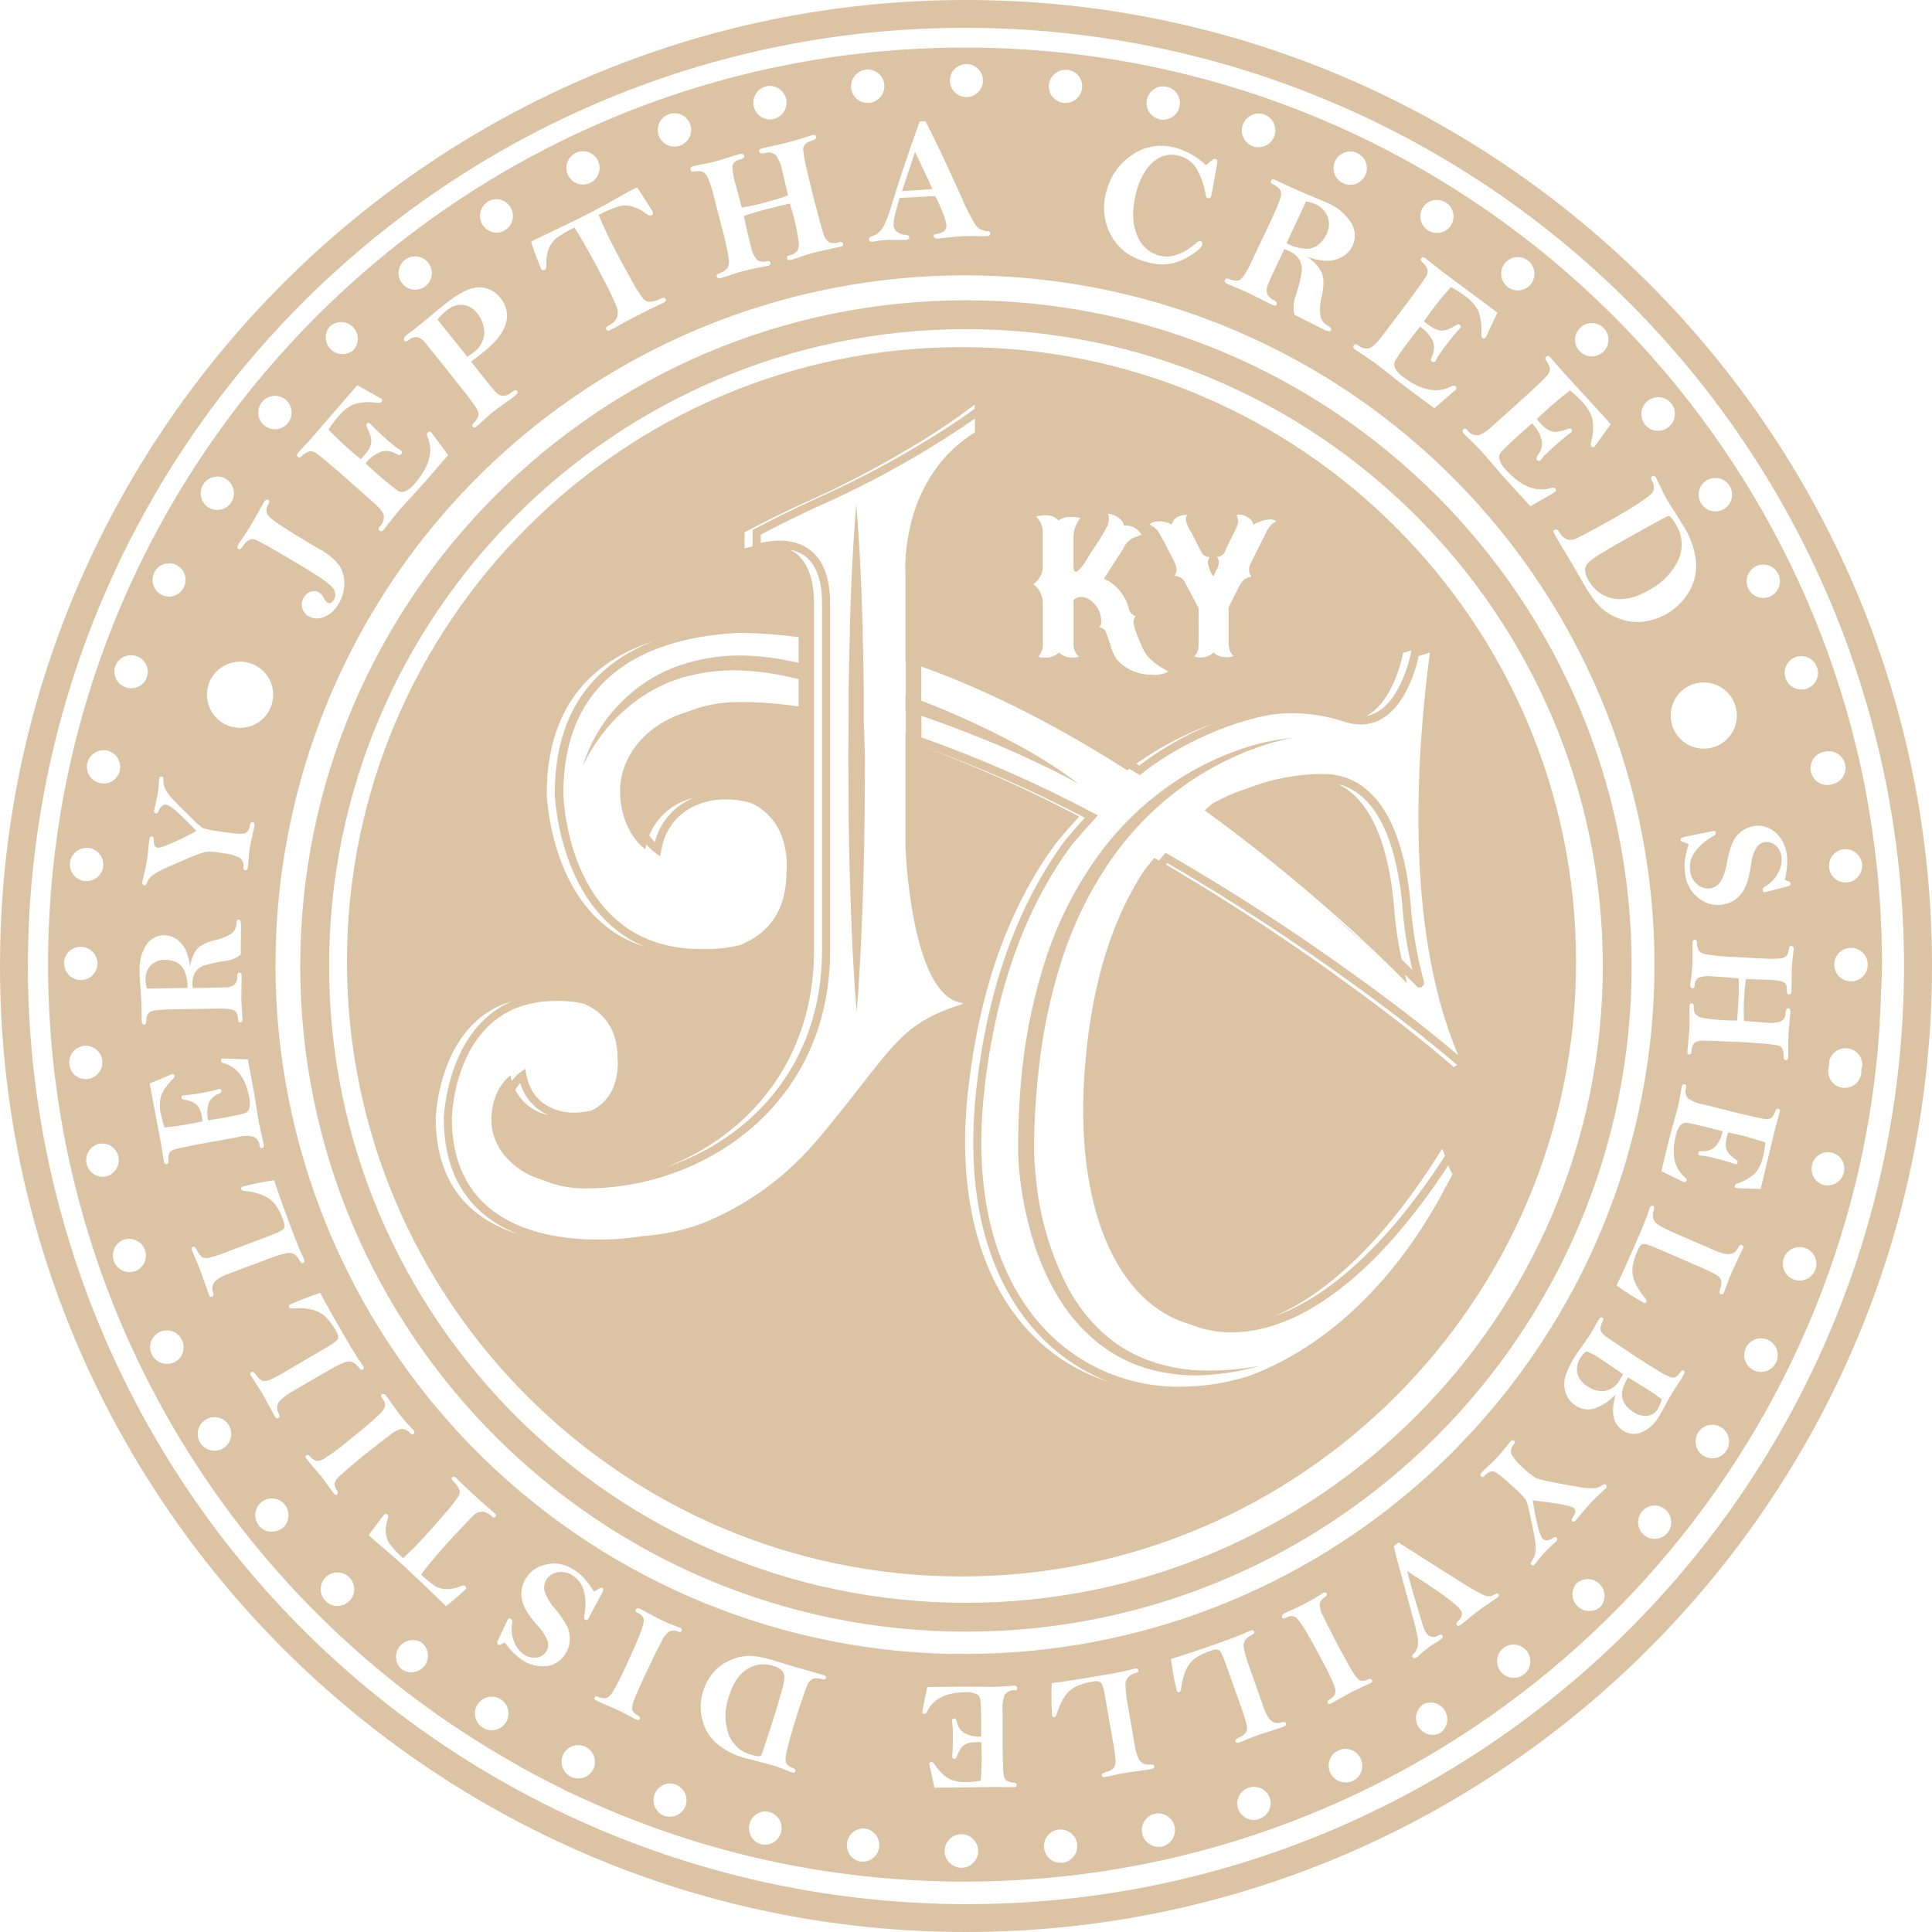 <svg fill="none" height="80" viewBox="0 0 80 80" width="80" xmlns="http://www.w3.org/2000/svg" xmlns:xlink="http://www.w3.org/1999/xlink"><clipPath id="a"><path d="m0 0h80v80h-80z"/></clipPath><g clip-path="url(#a)"><path d="m23.337 74.087-.099-.047c.174.09.361.174.544.262z" fill="#5a1400"/><path d="m23.337 74.087-.099-.047c.174.09.361.174.544.262z" fill="#5a1400"/><path d="m39.998 12.435c-15.2 0-27.565 12.366-27.565 27.565s12.365 27.563 27.565 27.563c15.2 0 27.565-12.364 27.565-27.563s-12.367-27.565-27.565-27.565zm0 53.934c-14.542 0-26.371-11.829-26.371-26.37s11.83-26.37 26.371-26.37c14.541 0 26.371 11.829 26.371 26.37s-11.83 26.37-26.371 26.37z" fill="#dcc3a4"/><path d="m39.999 0c-22.061 0-39.999 17.943-39.999 40s17.943 40 39.999 40c22.056 0 40.001-17.945 40.001-40s-17.945-40-40.001-40zm.05 78.847c-1.56-.001-3.119-.094-4.668-.28-5.065-.606-9.961-2.204-14.408-4.703-4.447-2.498-8.359-5.848-11.512-9.858-3.153-4.01-5.484-8.602-6.862-13.513-1.378-4.911-1.775-10.046-1.169-15.11 2.335-19.512 18.897-34.23 38.519-34.23 5.495-.006 10.929 1.154 15.942 3.403 5.014 2.249 9.493 5.536 13.143 9.643 3.65 4.108 6.387 8.943 8.03 14.186s2.155 10.775 1.503 16.231c-2.336 19.514-18.896 34.23-38.519 34.23z" fill="#dcc3a4"/><path d="m56.812 39.357c-.028-.026-.056-.052-.085-.076-.174-.162-.363-.332-.559-.505-.148-.132-.3-.269-.459-.406-.262-.231-.542-.474-.834-.721.69.577 1.334 1.152 1.937 1.709z" fill="#5a1400"/><path d="m57.372 39.878-.056-.052.054.05z" fill="#5a1400"/><g fill="#dcc3a4"><path d="m39.998 15.586c-13.461 0-24.412 10.943-24.412 24.414s10.944 24.414 24.412 24.414 24.414-10.954 24.414-24.414-10.951-24.414-24.414-24.414zm18.097 11.464v-.009l.334-.108v.083c-.019.102-.471 2.385-1.85 2.63 1.122-.596 1.49-2.451 1.516-2.59zm-10.112-5.47c.188.003.372.051.538.139.026-.109.087-.206.174-.276.139-.085.299-.13.462-.13-.03.059-.049.122-.056.188v.024c.042.192.122.373.236.533.245.488.393.775.446.869.038.043.085.078.137.103.052.025.108.039.166.042v.009c-.05.067-.075.149-.073.233.037.187.106.366.203.53h.035c.035-.059.064-.121.087-.186.069-.105.114-.223.132-.347v-.04c-.007-.076-.035-.15-.08-.212.089-.001.175-.034.243-.092.068-.059.113-.139.127-.227.291-.579.449-.904.474-.974.02-.056.033-.115.038-.174-.011-.098-.034-.194-.066-.287h.012.071c.198.005.385.089.521.233.048.054.078.12.089.191.214-.133.459-.209.711-.219.044-.004.088.001.129.014.042.014.08.036.112.066l-.162.089c-.117.111-.21.244-.273.393-.42.833-.644 1.284-.67 1.355-.017.049-.027.101-.028.153v.017c.001.102.035.2.099.28-.078.014-.154.04-.224.076-.122.05-.259.247-.413.587-.203.401-.306.606-.306.615v1.39c0 .306.066.509.2.61v.01c-.074.034-.155.05-.236.047h-.04c-.099.007-.199-.007-.293-.039-.094-.033-.18-.084-.254-.15-.146.131-.335.203-.532.202h-.068c-.071-.005-.139-.025-.202-.059.06-.049.108-.111.138-.182s.043-.149.036-.226c0 0 .009-.028.009-.087v-1.478c0-.014-.195-.385-.584-1.113-.044-.069-.103-.127-.173-.169-.07-.042-.15-.067-.231-.072v-.009c.045-.073.07-.156.075-.241 0-.139-.099-.379-.297-.717-.147-.31-.31-.613-.49-.905-.092-.101-.202-.184-.325-.245l-.009-.016c.11-.083.246-.123.384-.113zm2.521 8.272c-1.054.406-2.055.938-2.981 1.586-.111.078-.228.174-.347.261l-.122-.076.068-.049c1.042-.726 2.181-1.303 3.382-1.714zm-7.602-8.458c0-.017.078-.033.243-.049.03-.007.061-.01.092-.009h.049c.102-.008.204.008.299.046.095.038.18.098.248.174.129-.1.287-.153.45-.151h.085c.12.001.239.016.356.043v.017c-.17.217-.266.482-.274.757v1.266c0 .111.033.174.094.186.116 0 .319-.255.61-.766.26-.366.497-.748.709-1.145.03-.077.047-.158.052-.24v-.076c.001-.059-.009-.118-.03-.174h.017c.208.025.4.126.54.281.049.06.082.132.096.208h.036c.14-.009.28.023.403.091.123.068.224.17.292.293-.13.042-.234.078-.313.108-.202.096-.361.264-.445.471-.056.075-.32.488-.799 1.238.295.132.549.342.735.606.018.021.034.043.049.066.038.066.078.134.116.207.062.135.112.275.148.419.021.056.053.107.096.149.042.042.093.075.149.096h.017c-.043.061-.07.131-.08.205v.023c-.014.144.088.462.311.959.068.184.165.355.287.509.199.207.431.38.686.511.046.034.095.063.146.089v.01c-.233.12-.497.162-.756.122h-.043c-.254-.011-.503-.073-.733-.182s-.435-.264-.603-.454c-.13-.202-.224-.426-.278-.66-.04-.129-.099-.292-.174-.49-.027-.048-.065-.088-.11-.118-.046-.03-.098-.049-.152-.055v-.016c.043-.048.071-.109.078-.174v-.026c.004-.202-.047-.4-.148-.575-.202-.31-.433-.466-.695-.467-.114.004-.222.05-.304.129v1.445.413c.001.09.021.179.058.261.037.082.09.156.156.217v.009c-.087.027-.178.041-.269.04-.203.005-.399-.07-.547-.208-.08.073-.174.128-.276.164s-.21.051-.318.044h-.04c-.132 0-.202-.024-.21-.049.125-.154.187-.349.174-.547v-1.723c-.011-.141-.051-.279-.119-.403-.068-.125-.161-.233-.274-.319.127-.086.23-.204.298-.341.069-.138.101-.29.094-.444v-1.374c-.001-.12-.026-.238-.074-.348s-.118-.208-.206-.29zm-12.071.646c.591-.314 1.695-.879 2.87-1.398 1.295-.591 2.558-1.251 3.782-1.978.999-.575 1.959-1.213 2.877-1.911v.174c-.655.481-1.496 1.028-2.46 1.598-1.218.724-2.475 1.381-3.764 1.97-1.275.565-2.441 1.169-2.884 1.404l-.089.047v.683c-.112.021-.223.047-.332.08zm-.347 4.169h.396c.732.019 1.463.077 2.189.174v1.067c-.156-.038-.314-.073-.476-.104-.492-.099-.99-.162-1.49-.189-1.01-.063-2.023.073-2.981.401-.477.168-.932.392-1.357.667-.418.277-.804.6-1.15.962-.683.718-1.19 1.584-1.484 2.531.83-1.76 2.352-3.142 4.152-3.665.902-.259 1.844-.35 2.779-.268.471.036.939.103 1.402.198.2.042.401.09.605.142v1.127c-.521-.075-1.025-.127-1.51-.155-.347-.021-.71-.036-1.063-.024h-.071c-.678.014-1.348.151-1.977.406-1.788.54-2.771 1.923-2.771 3.257 0 1.721 1.042 2.432 1.042 2.432.014-.07.029-.137.047-.205.105.13.226.247.36.347l.21.148.049-.252c.057-.391.21-.761.445-1.079.234-.318.544-.572.9-.742.386-.179.804-.276 1.23-.285.374-.004.748.041 1.11.136 1.775.797 1.492 2.906 1.492 2.906 0 1.754-.929 2.588-1.893 2.982-.447.117-.908.175-1.371.174-.162 0-.261 0-.276 0-5.465 0-5.691-6.17-5.696-6.427 0-5.154 3.872-6.465 7.112-6.656zm3.222 3.149v-1.063-.686-1.133-1.485c0-1.301-.429-1.94-.981-2.227.869.174 1.315.921 1.315 2.227v14.365c0 4.735-2.953 7.803-6.469 8.979 3.413-1.317 6.136-4.421 6.136-8.979zm-5.003 3.688c-.389.158-.735.405-1.011.722s-.473.694-.577 1.101c-.085-.087-.163-.18-.233-.28.158-.383.405-.722.72-.991.315-.268.69-.457 1.093-.552zm-1.661-6.491c-.543.209-1.058.483-1.534.816-1.683 1.19-2.536 3.04-2.536 5.499 0 .056.174 4.878 3.749 6.338-3.95-1.202-4.082-6.344-4.082-6.344.005-3.806 2.083-5.55 4.404-6.311zm-8.998 19.738s.102-3.96 3.165-4.836c-2.701 1.141-2.832 4.787-2.832 4.836 0 2.788 1.426 4.16 3.083 4.813-1.793-.565-3.417-1.885-3.417-4.813zm21.606-4.65c-.964.316-1.591.665-2.168 1.181-.917.82-1.702 2.058-3.525 4.245-.085.101-.174.2-.257.297-1.262 1.453-2.853 2.585-4.64 3.3l-.031.012c-.763.276-1.56.445-2.369.502h-.028c-.618.101-1.244.15-1.871.148-2.258 0-6.051-.655-6.051-5.037 0-.198.174-4.843 4.299-4.843h.196c.328-.001.656.038.975.116.712.307 1.39.941 1.39 2.241 0 0 .208 1.563-1.082 2.182-.256.06-.517.088-.78.085-.165 0-1.619-.043-1.911-1.563l-.049-.25-.21.144c-.132.102-.249.222-.347.356-.023-.075-.042-.151-.056-.228 0 0-.789.544-.789 1.85 0 1.021.757 2.074 2.13 2.482.562.236 1.167.354 1.777.347 4.907 0 10.12-3.453 10.12-9.854v-14.365c0-2.258-1.301-2.606-2.076-2.606-.268.002-.535.035-.796.097v-.347c.492-.259 1.586-.822 2.779-1.348 1.301-.593 2.57-1.255 3.799-1.985.879-.521 1.657-1.021 2.291-1.473v.57c-2.432 1.527-2.821 4.15-2.877 5.3-.01.19-.01.38 0 .57v3.61h.017v1.39h-.017v.651h.017v.9h-.017v4.733s.21 6.168 2.323 6.469c.023.015.046.029.071.04zm-16.951 4.527c-.291-.061-.564-.186-.8-.367-.236-.18-.429-.411-.564-.675.06-.101.129-.195.207-.283.083.292.23.563.43.792s.448.411.727.533zm17.392-1.03c.507-4.638 1.935-7.916 3.638-10.229l.019-.024c.087-.106.441-.533.942-1.075-2.111-1.113-4.293-2.088-6.532-2.916 2.32.83 4.579 1.82 6.761 2.965-.269.295-.535.601-.787.907l-.038.043c-1.979 2.694-3.214 6.161-3.669 10.311-.585 5.348 1.014 8.39 2.46 10.002.835.937 1.884 1.659 3.057 2.105-3.848-1.195-6.599-5.334-5.859-12.088zm19.689 4.169c-2.203 4.115-5.196 6.649-8.187 7.709h-.014c-.88.265-1.793.401-2.712.403-1.08.012-2.15-.207-3.139-.642s-1.873-1.076-2.594-1.88c-1.4-1.563-2.953-4.516-2.376-9.743.448-4.091 1.661-7.504 3.603-10.143l.028-.036c.295-.347.608-.71.926-1.054l.141-.16-.193-.102c-2.289-1.216-4.665-2.26-7.108-3.127v-.896c.41.142.818.292 1.226.441.905.347 1.801.695 2.687 1.096.886.401 1.761.811 2.606 1.289-.781-.589-1.605-1.118-2.467-1.581-.858-.467-1.737-.898-2.637-1.285-.463-.207-.937-.401-1.421-.58v-1.421c3.037 1.089 5.936 2.642 8.524 4.299h.009l.083-.066.306.193.134.068.08-.064c.155-.123.295-.228.429-.323 2.606-1.817 4.972-2.116 5.003-2.121.26-.036.521-.053.783-.05.73.001 1.456.118 2.149.347.224.077.458.117.695.12 1.688 0 2.284-2.284 2.402-2.833l.464-.149c-.497 3.752-1.136 11.254 1.173 16.675-.389-.33-.816-.679-1.272-1.042l-.252-.2c-.782-.617-1.631-1.258-2.524-1.9l-.127-.092-.026-.019-.031-.023c-2.501-1.811-5.094-3.493-7.769-5.037l-.122-.071-.089.106c-.064.073-.125.146-.184.217l-.189-.11c-.07.078-.134.158-.196.236-.063.078-.153.195-.219.287l-.023.031c-.1.137-.189.281-.268.431-.038.065-.076.131-.115.198-1.002 1.749-1.777 4.134-2.045 7.403-.495 5.946 1.367 9.87 4.308 10.716.55.229 1.141.347 1.737.347 2.906 0 6.08-2.449 8.991-6.913.016.045.035.092.054.137l.127.226c-.226.429-.381.688-.381.688zm-7.136 5.242c2.215-.888 4.68-3.127 7.075-6.985.036.101.073.202.113.3-2.304 3.575-4.836 5.915-7.197 6.682zm7.55-10.367c-.043-.036-.653-.577-1.687-1.402l-.252-.196c-.695-.545-1.544-1.197-2.526-1.9l-.011-.009c-.016-.013-.033-.025-.05-.036-.017-.014-.034-.027-.052-.038-.01 0-.019-.017-.031-.024-.011-.007-.022-.016-.033-.024-.716-.521-3.532-2.555-7.272-4.754.017-.021.035-.045.054-.066 2.619 1.52 5.159 3.171 7.61 4.949l.035.024.153.113c.891.643 1.737 1.278 2.521 1.899l.25.196c.521.415 1.004.813 1.44 1.185z"/><path d="m58.9 40.413c-.223-.864-.377-1.745-.46-2.633-.259-3.693-1.551-5.732-3.648-5.732-1.07.001-2.13.201-3.127.591-.512.165-1.006.381-1.475.644 0 0-.118.102-.307.274 1.635 1.183 3.087 2.352 4.308 3.391.304.259.596.511.869.752.165.142.325.283.478.424.205.174.398.358.584.521.03.026.059.056.089.08.012.013.025.026.04.036v.009l.125.116c.036.031.069.062.104.096l.248.231.057.056.019.019c.043.038.087.08.13.121l.408.393.264.259.023.021c.087.083.174.162.233.233.043.043.083.082.12.12.111.109.189.189.233.234l.04.043c-.017-.122-.044-.243-.08-.361.031.029.059.057.087.087l.12.122c.109.104.186.174.228.226l.097.101h.156l.052-.066c.068-.068.064-.082-.014-.406zm-.624-.457-.021-.019c-.066-.068-.137-.136-.214-.208-.143-.638-.242-1.284-.297-1.935-.162-2.319-.792-4.591-2.337-5.326 2.029.497 2.555 3.488 2.686 5.338.072.794.203 1.582.393 2.357-.064-.061-.132-.13-.21-.207z"/><path d="m35.818 31.367-.017 2.633c-.019.869-.026 1.753-.057 2.628-.052 1.756-.127 3.51-.271 5.263-.146-1.753-.221-3.507-.273-5.263-.031-.869-.038-1.753-.057-2.628l-.017-2.633.012-1.737v-.043-.313-.533c0-.153 0-.307.009-.464 0-.234.009-.469.012-.695.009-.441.017-.879.033-1.318-.001-.017-.001-.034 0-.05 0-.029 0-.063 0-.096 0-.068 0-.139 0-.208.05-1.687.125-3.37.264-5.053.141 1.725.217 3.453.268 5.181v.08.24c.001.014.001.028 0 .042.014.457.023.914.031 1.372 0 .236.009.469.012.707v.271.705.361z"/><path d="m42.822 47.539v.148.136c.012.379.049.764.092 1.146.162 1.533.612 3.022 1.327 4.388.363.671.832 1.278 1.39 1.798.561.519 1.22.921 1.939 1.181.729.262 1.496.402 2.27.415.785.014 1.57-.051 2.342-.196-.763.219-1.548.349-2.34.389-.804.04-1.608-.057-2.38-.285-.781-.24-1.506-.635-2.131-1.162-.623-.531-1.151-1.164-1.563-1.871-.411-.699-.739-1.443-.976-2.218-.238-.769-.413-1.557-.521-2.355-.056-.4-.092-.799-.109-1.207v-.158-.448c0-.198 0-.398.01-.596.023-.796.071-1.593.158-2.385.17-1.592.51-3.162 1.016-4.681.509-1.522 1.251-2.956 2.199-4.25.957-1.293 2.154-2.389 3.526-3.229.682-.413 1.405-.756 2.156-1.025.745-.272 1.522-.447 2.312-.521-.388.068-.769.164-1.143.288-.373.118-.739.256-1.098.413-.716.306-1.4.681-2.043 1.12-1.282.878-2.393 1.984-3.276 3.262-.875 1.277-1.557 2.676-2.024 4.152-.473 1.479-.791 3.003-.949 4.548-.089.773-.142 1.549-.174 2.328 0 .196-.012.391-.016.585z"/><path d="m39.816 14.374c-14.034 0-25.449 11.417-25.449 25.451 0 14.033 11.415 25.453 25.449 25.453 14.034 0 25.445-11.417 25.445-25.453s-11.411-25.451-25.445-25.451zm0 48.8c-4.618 0-9.133-1.369-12.973-3.935s-6.833-6.212-8.6-10.479-2.23-8.961-1.329-13.491c.901-4.529 3.125-8.69 6.391-11.955s7.427-5.489 11.956-6.39c4.53-.901 9.225-.438 13.492 1.329s7.913 4.761 10.479 8.6c2.566 3.84 3.935 8.354 3.934 12.973 0 3.066-.604 6.102-1.777 8.935-1.173 2.833-2.893 5.406-5.061 7.574-2.168 2.168-4.742 3.888-7.575 5.061s-5.869 1.777-8.935 1.777z"/><path d="m65.633 23.587c.005.165.06.325.156.459.107.197.258.367.442.497.184.129.395.214.616.249.451.068.953-.064 1.508-.398.508-.278.914-.712 1.155-1.238.101-.237.142-.496.118-.753-.024-.257-.112-.504-.255-.718-.053-.107-.124-.204-.21-.287-.029-.019-.063-.028-.097-.026-.026 0-.261.129-.707.373l-1.058.585c-.26.147-.577.334-.954.559-.2.111-.388.242-.563.389-.089.08-.143.19-.151.309z"/><path d="m54.01 10.295c.199.027.4-.025.561-.144.149-.115.268-.265.347-.436.061-.112.099-.236.109-.364.01-.128-.007-.256-.05-.376-.046-.116-.115-.222-.202-.311s-.192-.161-.307-.21c-.122-.056-.252-.093-.386-.111l-.809 1.728.123.063c.193.09.401.145.613.162z"/><path d="m77.915 38.954c0-.162-.009-.325-.016-.488-.007-.163-.012-.295-.019-.445 0-.024 0-.047 0-.071-.017-.314-.036-.627-.061-.938-.024-.311-.05-.62-.082-.928l-.011-.099c-.014-.136-.028-.275-.045-.41l-.057-.476c-.03-.224-.059-.446-.092-.669-.033-.222-.061-.401-.092-.598-.031-.198-.066-.393-.101-.591 0 0 0-.011 0-.014 0-.004 0-.011 0-.014-.035-.188-.068-.373-.106-.561v-.024c-3.406-17.473-18.796-30.658-37.267-30.658-20.972 0-37.975 16.998-37.975 37.971-.003 6.716 1.776 13.313 5.156 19.117 3.38 5.804 8.24 10.607 14.083 13.918l.146.083.3.174.101.056.059.033.085.045c.101.056.203.111.307.165l.043.023.413.215.325.163c.075.04.151.076.226.113l.099.047.445.215.511.236c.42.191.844.375 1.273.549l.033.014c.417.17.837.333 1.261.488.29.108.582.212.869.309l.358.12c.238.078.478.153.717.228l.365.109.724.207c.241.066.484.13.73.193.983.247 1.979.456 2.988.627l.221.036.33.052c1.914.292 3.847.439 5.783.438 17.901 0 32.908-12.383 36.923-29.052.064-.268.127-.537.184-.806.066-.307.13-.617.189-.928.031-.155.059-.309.087-.466.083-.463.158-.934.224-1.412.022-.156.043-.314.062-.474.012-.087.023-.174.033-.262 0-.054.012-.11.019-.163.057-.497.104-.993.142-1.489.01-.141.021-.28.029-.417 0-.036 0-.068 0-.102 0-.108.012-.215.019-.325l.01-.208c0-.13.012-.261.017-.393.001-.008.001-.016 0-.024 0-.156.014-.316.016-.474.042-.66.042-1.315.016-1.966zm-.809-3.188c.002.029.002.058 0 .087-0.0.169-.062.332-.174.458s-.265.208-.433.23h-.078c-.169 0-.331-.061-.457-.174-.098-.089-.169-.204-.204-.332-.035-.128-.032-.263.007-.39.04-.127.115-.239.216-.325s.226-.14.357-.157c.025-.003.051-.003.076 0 .168 0.0.331.061.457.172.127.111.208.264.231.43zm-1.376-4.66c.156.001.307.054.429.151.122.097.208.232.243.384.012.052.019.106.019.16-.002.155-.055.305-.152.427s-.232.206-.383.242c-.092.031-.189.042-.286.033-.097-.009-.19-.038-.275-.086s-.158-.112-.216-.19c-.058-.078-.099-.167-.121-.261-.022-.095-.023-.193-.005-.288s.057-.185.112-.265c.056-.08.127-.147.21-.197.083-.05.175-.083.272-.095.05-.011.102-.017.153-.016zm-1.372-3.901c.074-.025.152-.038.231-.038.143 0.0.283.045.4.128.117.083.205.2.253.336.025.074.038.151.038.229 0.0.143-.044.283-.126.4-.082.117-.199.206-.334.255-.074.026-.152.038-.231.036-.141 0-.28-.043-.396-.123-.119-.081-.208-.2-.254-.337-.061-.173-.052-.363.026-.529.079-.166.219-.294.392-.357zm-1.647-3.759c.166-.08.356-.091.529-.03s.316.187.397.352c.044.093.067.196.068.299-0.0.13-.037.258-.106.368-.069.11-.168.199-.285.256-.093.046-.195.069-.299.068-.13.001-.257-.034-.367-.102-.11-.068-.199-.167-.255-.283-.08-.165-.091-.355-.032-.528.06-.173.185-.316.35-.397zm-.598 10.978c.156-.119.34-.197.535-.224.157-.021.318-.007.469.04.152.047.291.128.408.234.277.257.446.61.472.987.022.324-.009.65-.092.964.041.029.086.05.134.064.07.024.106.056.111.094s-.035.097-.125.12l-.839.215-.101.026c-.011.003-.023.003-.034.001-.011-.002-.022-.007-.031-.014-.009-.007-.017-.016-.022-.026-.005-.01-.008-.022-.008-.033-.003-.016-.004-.033-0-.049.003-.016.01-.031.019-.045.052-.05.111-.094.174-.13.188-.129.341-.302.445-.505.115-.194.165-.419.144-.643-.017-.184-.101-.356-.236-.483-.061-.057-.134-.1-.214-.125-.08-.025-.164-.032-.247-.021-.071.012-.14.038-.2.079s-.111.094-.148.155c-.129.234-.207.493-.229.759-.088.579-.236.98-.445 1.204-.19.215-.453.354-.738.389-.259.042-.525-.002-.757-.123-.205-.112-.383-.267-.521-.455-.152-.221-.244-.478-.266-.745-.024-.185-.024-.372 0-.557.031-.209.084-.415.156-.613-.061-.04-.129-.068-.2-.083-.09-.023-.137-.059-.144-.108-.007-.049.047-.09.156-.115l1.121-.233.092-.017c.012-.003.025-.003.037-0.0.012.003.024.008.034.016s.018.018.023.029c.005.011.008.024.008.036 0 .046-.047.097-.141.151-.279.151-.523.361-.714.615-.087.112-.151.239-.188.376-.037.137-.046.279-.027.42.008.109.038.215.088.312.05.097.119.183.203.253.07.064.152.112.242.142.09.03.185.041.279.031.088-.01.174-.039.25-.085.076-.046.141-.108.191-.182.142-.245.234-.515.271-.796.046-.283.123-.559.229-.825.08-.189.209-.353.373-.476zm-1.563-3.424c-.271 0-.536-.08-.761-.231s-.401-.365-.505-.615c-.104-.25-.131-.526-.078-.792.053-.266.183-.51.375-.702.192-.192.436-.322.702-.375.266-.053.541-.026.792.078.251.104.465.279.615.505.151.225.231.49.231.761 0 .18-.036.359-.105.526-.069.167-.171.318-.299.446-.128.127-.28.228-.447.297-.167.069-.346.103-.527.102zm.111-11.101c.109-.071.236-.109.366-.109.184 0 .361.073.491.203s.203.307.203.491c-0.0.117-.03.232-.086.334-.056.102-.137.189-.236.252-.111.069-.238.106-.368.108-.117-0-.232-.03-.334-.087-.102-.057-.189-.139-.251-.238-.098-.154-.131-.341-.092-.519.039-.178.146-.335.299-.434zm-2.432-3.3c.143-.114.326-.168.508-.148.182.019.349.11.465.252.098.121.151.272.151.427.003.118-.025.235-.081.34-.055.105-.137.193-.236.258-.099.064-.214.102-.332.11-.118.008-.236-.015-.343-.065-.107-.051-.199-.128-.268-.224-.069-.096-.112-.209-.125-.326-.013-.118.004-.237.05-.346.046-.109.119-.205.212-.278zm.195 3.788c.092-.125.082-.295-.031-.505-.038-.078-.029-.132.026-.165s.102-.017.141.047.09.174.203.415c.113.241.219.441.278.538l.719 1.143c.231.384.384.809.45 1.252.069.441-.005.892-.212 1.287-.192.363-.468.674-.806.907-.337.234-.726.383-1.133.435-.342.041-.688-.002-1.009-.125-.292-.102-.559-.264-.783-.476-.221-.23-.413-.485-.573-.761-.054-.09-.269-.46-.644-1.113l-.406-.67-.229-.398c-.041-.056-.071-.119-.089-.186 0-.029.014-.056.054-.08.04-.024.115-.009.174.078.067.134.174.245.306.316.066.022.135.031.204.026.069-.005.137-.024.199-.055.164-.071.48-.234.947-.492.467-.257.892-.5 1.275-.73.533-.332.849-.556.942-.69zm-3.003-6.804c.064-.065.14-.117.224-.152.084-.035.174-.053.266-.053.184 0 .361.073.491.203s.203.307.203.491c-.002.136-.043.268-.12.381-.076.112-.184.2-.309.252-.126.052-.263.066-.397.04-.133-.026-.256-.09-.354-.185-.064-.063-.116-.139-.151-.222-.035-.083-.053-.172-.054-.263-.001-.09.017-.18.051-.263.034-.084.085-.159.148-.223zm-1.4 1.339c-.045-.061-.045-.112 0-.151.052-.049.109-.04.174.024l.563.648 1.944 2.119c-.22.308-.442.614-.665.919-.008.011-.019.02-.032.026s-.026.009-.04.009c-.014 0-.028-.003-.04-.009s-.023-.015-.032-.026c-.026-.028-.031-.082-.014-.162.089-.315.11-.645.061-.969-.092-.289-.254-.55-.471-.761-.141-.153-.295-.294-.46-.42-.367.279-.72.575-1.058.889-.062.057-.174.156-.311.297l.174.202c.099.111.216.203.347.273.135.06.287.07.429.028.106-.021.211-.05.313-.089.07-.036.123-.035.158 0 .035.035.047.092 0 .132-.015.013-.03.024-.047.033-.351.269-.685.559-1.001.869-.069.063-.13.133-.184.208-.011.017-.025.033-.04.047-.049.045-.099.04-.151-.016-.035-.038-.016-.111.057-.217.062-.082.107-.176.133-.276.026-.1.031-.204.017-.306-.068-.27-.21-.516-.41-.709-.302.261-.499.434-.591.521-.398.366-.63.59-.695.672-.032.043-.055.092-.065.144-.01.052-.008.106.006.158.058.173.159.329.292.453.613.665 1.228.907 1.845.728.087-.026.146-.021.174.014.028.035.049.096 0 .134-.037.033-.078.061-.122.083l-.909.521-.869-.95c-.244-.268-.469-.522-.672-.764-.202-.24-.365-.426-.485-.558-.12-.132-.347-.36-.637-.637-.028-.024-.055-.049-.08-.076-.076-.082-.087-.148-.033-.198.054-.05.104-.035.165.031.051.072.119.13.198.167.08.038.167.054.255.048.144-.026.36-.174.641-.431l1.362-1.226c.463-.425.741-.692.832-.801.04-.037.072-.082.095-.131.023-.05.035-.103.037-.157-.026-.127-.08-.247-.158-.351zm-1.713-4.018c.065-.081.146-.146.239-.191.093-.045.195-.069.298-.07.158.001.311.055.434.153.142.115.234.281.254.462.021.181-.031.364-.143.507-.066.081-.148.147-.242.192-.094.045-.197.069-.301.07-.156-0-.307-.054-.427-.153-.143-.115-.234-.281-.255-.463-.021-.182.031-.364.144-.508zm-3.393-2.315c.082-.124.201-.219.34-.27.139-.051.291-.057.434-.015.142.041.268.127.358.245.09.118.14.262.143.41-0.0.13-.037.258-.106.368-.062.098-.149.179-.251.235s-.216.086-.333.086c-.131.002-.259-.036-.368-.108-.154-.099-.263-.254-.303-.432-.04-.178-.009-.365.088-.52zm-2.201 5.826c.139-.054.321-.234.551-.544l1.105-1.463c.374-.504.597-.818.669-.943.032-.044.055-.093.068-.146.013-.053.015-.108.006-.161-.053-.121-.132-.229-.233-.314-.056-.054-.066-.102-.033-.148.033-.045.099-.061.174 0l.676.531 2.307 1.716c-.16.347-.32.69-.481 1.027-.007.012-.016.023-.028.031-.011.008-.025.013-.039.016-.014.002-.028.001-.042-.003s-.026-.011-.036-.021c-.029-.022-.043-.075-.043-.156.029-.326-.012-.655-.122-.964-.145-.266-.353-.493-.606-.66-.167-.123-.344-.232-.53-.325-.308.342-.598.7-.869 1.072-.05.068-.134.186-.25.347l.215.163c.118.09.251.159.393.203.144.033.295.015.427-.052.101-.041.198-.09.29-.148.061-.049.115-.057.156-.026.042.031.063.082.03.129l-.04.042c-.295.33-.569.678-.82 1.042-.056.074-.104.155-.142.24-.009.018-.018.036-.029.054-.04.054-.09.057-.151.012-.061-.045-.036-.106.014-.224.046-.092.073-.192.079-.295.006-.103-.007-.205-.041-.303-.117-.253-.303-.468-.537-.62-.247.313-.406.521-.481.622-.198.254-.383.519-.554.792-.023.048-.035.1-.035.153s.012.105.035.153c.089.16.217.295.372.393.727.537 1.377.659 1.949.366.08-.04.139-.047.174-.019s.066.083.031.13c-.031.039-.066.074-.104.104l-.794.684-1.042-.768c-.292-.219-.559-.426-.804-.625-.245-.2-.438-.347-.582-.455s-.408-.288-.745-.507c-.043-.026-.075-.047-.094-.061-.09-.066-.113-.129-.069-.188.043-.059.096-.054.174 0 .065.058.143.1.228.12.085.02.173.019.257-.004zm-1.426-7.751c.056-.117.143-.216.253-.286.11-.069.237-.106.367-.105.103-.001.204.023.297.068.118.056.218.144.288.255.07.11.108.238.108.369.001.102-.022.203-.068.295-.057.118-.146.217-.256.286-.111.069-.238.106-.369.106-.102-0-.203-.024-.295-.069-.082-.038-.156-.093-.217-.16s-.108-.146-.138-.231c-.03-.086-.043-.176-.038-.267.005-.091.029-.179.068-.261zm-3.822-1.503c.048-.135.137-.253.255-.335.118-.083.258-.127.402-.127.076-0.0.151.013.222.04.136.047.253.136.337.253.083.117.128.257.129.401-0.0.077-.012.154-.036.228-.048.142-.141.264-.264.349-.115.082-.252.126-.393.127-.079-.001-.158-.013-.233-.038-.086-.03-.166-.077-.234-.139s-.123-.135-.163-.218c-.039-.083-.062-.172-.067-.264-.005-.091.009-.183.04-.269zm-.738 6.427c.028-.061.08-.073.158-.035.117.055.246.078.375.066.13-.012.302-.241.521-.695l.28-.599.549-1.155c.283-.598.428-.974.438-1.131.01-.158-.099-.292-.327-.405-.089-.045-.12-.097-.092-.158.028-.061.104-.064.226 0 .605.286 1.126.518 1.563.695.193.075.363.148.521.219.414.168.766.459 1.009.834.074.119.122.252.141.391.019.139.009.28-.029.415-.038.135-.105.26-.194.368-.09.108-.201.195-.327.258-.207.105-.437.154-.669.142-.262-.019-.519-.077-.763-.174.243.149.445.355.589.601.125.222.139.558.043 1.002-.08.285-.102.584-.063.877.024.086.066.165.123.234.057.068.128.124.208.163.099.054.134.109.106.174-.028.064-.125.054-.288-.023l-1.225-.618c-.064-.271-.043-.556.061-.815.11-.32.189-.65.238-.985.024-.178-.017-.359-.115-.511-.099-.142-.235-.255-.394-.325-.049-.023-.118-.052-.207-.087-.358.757-.575 1.216-.651 1.4-.071.13-.097.281-.073.427.029.068.07.13.123.181.053.052.116.092.184.119.092.052.125.108.099.165-.026.057-.083.068-.174.028l-.978-.493c-.132-.062-.306-.137-.521-.226s-.32-.13-.372-.155c-.102-.057-.132-.104-.102-.167zm-3.235-7.478c.036-.151.122-.286.244-.383s.273-.15.428-.15c.052.001.105.007.156.017.152.035.288.121.386.243.098.122.151.273.152.43-.001.052-.007.103-.019.153-.035.152-.12.288-.242.385-.122.098-.273.152-.429.153-.051.001-.103-.005-.153-.017-.18-.041-.336-.151-.434-.307-.098-.156-.131-.344-.09-.524zm-1.688 3.854c.145-.627.522-1.175 1.054-1.536.255-.182.547-.304.855-.359.308-.055.625-.041.927.041.485.13.93.38 1.292.728.064-.047.131-.101.203-.162.083-.075.148-.108.189-.097.042.01.073.031.08.057.006.075-.001.15-.019.222l-.198 1.096-.028.141c-.022.092-.071.129-.144.111-.073-.017-.078-.061-.09-.144-.052-.328-.156-.646-.307-.941-.074-.169-.187-.318-.329-.435s-.309-.2-.489-.242c-.252-.071-.521-.048-.757.066-.244.129-.452.318-.603.549-.193.294-.331.621-.406.964-.167.667-.152 1.233.043 1.697.074.212.199.402.364.553.165.152.365.26.583.315.472.116.977-.062 1.515-.533.064-.057.118-.082.162-.07.015.002.03.007.043.015.013.008.024.02.032.033s.013.028.014.044c.001.015-.001.031-.007.045-.038.153-.28.35-.724.591-.457.243-.99.3-1.489.16-.723-.174-1.24-.545-1.548-1.098-.154-.273-.253-.573-.29-.884-.038-.311-.013-.626.071-.928zm-2.371-4.462c.02-.167.101-.322.226-.434.126-.113.288-.175.456-.177h.082c.168.018.324.097.437.222.113.125.176.288.176.457 0 .182-.072.358-.2.488-.128.13-.302.204-.485.207h-.08c-.182-.021-.349-.112-.464-.255-.115-.143-.169-.325-.15-.508zm-3.9-.65c.131-.129.307-.2.49-.2.158.002.311.058.432.159.121.101.204.242.234.397.03.155.005.316-.071.455s-.197.247-.343.307c-.146.06-.309.067-.46.02s-.281-.144-.369-.276-.127-.29-.111-.447c.016-.157.086-.304.198-.416zm-2.606 5.612c.254-.844.637-1.988 1.15-3.431l.243-.012c.347.662.843 1.705 1.485 3.127.168.413.37.811.605 1.19.06.072.134.13.218.17.084.041.175.063.269.066.071 0 .108.035.111.087s-.042.113-.134.118c-.05 0-.174 0-.389 0-.248-.01-.455-.01-.624 0s-.377.028-.639.061c-.196.023-.325.036-.387.04-.11 0-.165-.026-.174-.096-.009-.069.033-.083.109-.094.29-.042.431-.163.42-.367-.028-.18-.08-.355-.155-.521-.089-.232-.192-.459-.307-.679-.155 0-.275 0-.36.014-.478.023-.851.043-1.117.059-.177.57-.261.946-.252 1.127.001.06.017.119.048.171.03.052.074.095.126.125.101.064.217.102.337.109.09 0 .137.038.141.102s-.043.099-.141.104c-.038 0-.137 0-.301 0-.208 0-.361 0-.455 0-.179.008-.357.028-.533.061-.035.009-.07.015-.106.017-.087 0-.134-.03-.137-.101-.002-.025.006-.049.021-.069s.037-.033.061-.038c.118-.039.229-.097.327-.174.103-.099.186-.217.245-.347.12-.265.218-.539.295-.82zm-1.079-5.586c.025-.002.05-.002.075 0 .171-.001.336.061.465.174s.21.27.23.439c.002.025.002.051 0 .076.001.172-.061.337-.175.466-.114.128-.271.21-.442.229h-.078c-.168-.001-.331-.062-.457-.174-.099-.09-.169-.205-.204-.334-.035-.129-.031-.264.009-.391s.116-.239.219-.324c.102-.085.227-.138.359-.154zm-4.124.695c.049-.013.1-.018.151-.017.184 0 .361.073.491.204.13.13.203.307.203.491-.001.157-.054.31-.153.433-.099.123-.236.208-.389.243-.049.014-.1.021-.151.021-.156-.003-.306-.058-.426-.156-.121-.098-.205-.234-.239-.386-.041-.179-.009-.368.088-.524.098-.156.253-.267.433-.308zm-2.527 3.207c.134-.026.283-.061.45-.104l.962-.292c.116-.03.182-.009.198.063.017.069-.019.116-.111.141-.11.02-.212.067-.299.137-.054.072-.079.162-.07.252.019.216.061.43.125.637l.264.978c.322-.052.642-.119.957-.203.335-.089.653-.189.955-.3l-.245-1.053c-.043-.216-.13-.422-.255-.603-.054-.056-.123-.094-.199-.111-.076-.017-.155-.012-.228.014-.156.035-.245.019-.262-.049s.017-.118.109-.142c.092-.024.268-.064.485-.111l.471-.104c.389-.102.728-.202 1.016-.299.038-.014.077-.027.116-.036.087-.023.139 0 .156.061.017.061-.021.122-.12.149-.12.024-.231.078-.325.156-.058.063-.09.144-.092.229.035.313.093.622.174.926.122.521.208.886.259 1.08.214.809.347 1.303.408 1.482.031.139.111.262.224.347.127.053.269.057.398.009.109-.029.174-.009.189.061.016.07-.017.101-.099.122l-.182.036-.961.217c-.059.016-.174.049-.327.101-.307.104-.505.174-.598.191-.092.017-.134 0-.151-.066-.017-.066.01-.099.08-.118.128-.021.246-.082.337-.174.071-.135.092-.291.059-.44-.063-.423-.155-.84-.275-1.251-.017-.065-.045-.16-.083-.287-.405.094-.762.182-1.072.264-.283.072-.561.157-.836.257.097.469.195.889.294 1.265.036.193.116.375.234.531.057.046.124.077.197.089.072.012.146.006.215-.018.09-.019.144 0 .16.064.016.064-.021.109-.116.134-.051.012-.103.022-.155.029-.28.047-.57.111-.869.189-.14.036-.326.094-.558.174-.162.054-.268.089-.316.101-.12.031-.188.012-.207-.056-.019-.068.024-.101.115-.137.128-.037.242-.109.33-.208.055-.113.074-.239.056-.363-.074-.466-.176-.926-.306-1.379-.191-.752-.297-1.162-.314-1.23-.06-.248-.137-.492-.231-.73-.037-.111-.108-.208-.203-.276-.092-.039-.194-.049-.292-.03-.061.007-.123.007-.184 0-.026 0-.043-.031-.056-.073-.017-.068.012-.113.09-.134.078-.021.268-.068.511-.111zm-1.496-2.051c.086-.031.176-.044.267-.039.091.005.18.028.262.067.082.04.155.095.215.163.06.068.106.148.135.234.026.074.04.151.04.229-.001.143-.046.283-.129.399-.083.117-.2.205-.335.252-.072.024-.148.037-.224.038-.142.001-.281-.042-.398-.123-.117-.081-.207-.196-.257-.329-.031-.086-.045-.178-.041-.27.004-.092.027-.182.066-.265.039-.083.095-.157.163-.219.068-.061.148-.109.235-.139zm-3.862 1.602c.093-.046.196-.07.3-.069.13-.001.257.036.367.105.11.069.198.168.253.286.046.092.07.194.07.297-.001.13-.037.257-.106.367s-.168.198-.284.255c-.094.045-.196.07-.3.071-.13-.001-.257-.037-.367-.107-.11-.069-.198-.168-.255-.284-.078-.165-.088-.354-.027-.527.06-.172.186-.314.35-.394zm.606 2.474c.4-.205.834-.442 1.303-.712.174-.096.304-.174.415-.229l.214-.106c.059.08.174.248.332.507l.304.476c.043.082.029.141-.04.174-.069.033-.129 0-.229-.075-.16-.126-.341-.221-.535-.281-.182-.058-.377-.065-.563-.021-.297.091-.583.212-.855.363.132.34.323.754.572 1.24.249.486.504.961.766 1.423.145.279.312.546.499.799.063.074.15.123.247.137.178-.011.351-.061.509-.144.087-.036.142-.028.174.024.031.052.009.108-.062.144l-.09.043-.665.32c-.513.264-.823.426-.929.486l-.393.221-.2.094c-.021.009-.044.01-.065.003-.021-.008-.038-.024-.048-.044-.033-.061-.009-.113.073-.153.156-.067.285-.185.365-.335.053-.151.048-.317-.016-.464-.159-.383-.338-.758-.535-1.124-.463-.897-.866-1.615-1.207-2.152-.256.124-.502.268-.735.431-.151.121-.266.282-.332.464-.08.216-.113.446-.097.676 0 .099-.016.16-.061.184-.073.036-.125.024-.156-.04-.011-.019-.068-.174-.174-.438-.106-.264-.186-.502-.24-.695 1.111-.527 1.929-.925 2.456-1.195zm-4.265-.453c.157-.097.345-.127.524-.085.179.042.334.153.431.31.097.156.127.344.086.522s-.152.334-.307.431c-.111.067-.238.103-.368.104-.147-.005-.289-.056-.406-.146-.116-.091-.201-.216-.241-.358-.04-.142-.035-.293.016-.431.051-.138.145-.257.267-.338zm-.37 3.547c.178-.005.354.033.514.111s.298.194.403.337c.118.141.201.309.24.489.039.18.034.367-.016.544-.095.38-.419.791-.973 1.233-.129.102-.287.222-.474.359l.843 1.061c.174.222.325.347.44.356.067.005.134-.004.197-.025s.122-.055.173-.099c.051-.046.11-.083.174-.109.017-.002.034.001.049.008.015.007.028.019.037.033.04.049 0 .116-.102.201-.049.038-.165.123-.347.252-.248.174-.419.304-.521.379-.102.075-.241.203-.413.361-.141.132-.247.224-.314.28-.068.056-.109.045-.151 0-.042-.045 0-.109.085-.205.074-.069.128-.156.155-.254.007-.096-.017-.192-.066-.275-.175-.276-.368-.54-.579-.79l-.869-1.098-.695-.869c-.076-.106-.188-.183-.314-.215-.071-.008-.142-.001-.21.023-.067.023-.129.061-.179.111-.064.052-.118.052-.158 0-.04-.052-.016-.137.099-.229l.075-.056c.108-.076.231-.174.368-.28l1.122-.924c.576-.467 1.045-.705 1.409-.714zm-3.045-1.138c.102-.079.225-.128.353-.141.129-.013.258.01.374.066s.214.144.283.253c.069.109.106.235.108.365.001.104-.022.206-.067.299-.045.093-.111.175-.192.239-.07.058-.152.101-.239.127s-.179.034-.27.024c-.091-.01-.178-.038-.258-.083s-.149-.105-.205-.177c-.114-.144-.166-.327-.145-.509.021-.182.113-.349.256-.463zm-3.127 2.779c.064-.065.14-.116.224-.151.084-.035.174-.053.266-.052.09-.001.18.017.263.052.083.035.159.086.222.151.131.13.204.306.205.49-0.0.09-.018.18-.054.263-.035.083-.087.159-.151.222-.134.106-.302.159-.472.149s-.331-.082-.451-.203-.192-.282-.202-.452.044-.338.15-.471zm-1.304 5.22.578-.634 1.881-2.175c.33.184.66.369.989.554.012.007.022.018.029.029s.012.025.013.04c.001.014-.001.028-.006.041-.005.013-.013.025-.024.034-.024.03-.078.04-.16.033-.323-.053-.654-.036-.969.052-.274.124-.513.315-.695.554-.136.158-.258.327-.365.505.292.306.625.622 1.006.948.064.056.174.146.33.275l.174-.203c.1-.111.179-.238.233-.377.043-.141.035-.293-.021-.429-.033-.103-.075-.203-.127-.299-.043-.066-.047-.118-.014-.158.033-.04.087-.057.13-.021.014.013.027.028.038.043.307.316.633.615.975.893.071.061.147.115.229.16.018.01.035.021.05.033.052.043.052.094 0 .153-.052.059-.108.028-.222-.031-.089-.052-.187-.086-.289-.1s-.206-.008-.305.019c-.261.098-.49.268-.658.49.295.269.491.442.587.521.239.216.489.419.749.61.046.027.097.043.15.048s.106-.004.156-.023c.166-.079.309-.199.417-.347.591-.687.76-1.324.509-1.911-.035-.083-.036-.142 0-.174.036-.031.089-.059.132-.023.035.034.067.071.096.111l.625.843-.843.976c-.239.274-.466.526-.681.756-.217.229-.382.412-.499.547-.116.135-.316.386-.559.705-.021.031-.044.06-.068.089-.073.085-.137.104-.193.056-.056-.049-.045-.099.012-.174.066-.059.115-.133.144-.217.028-.083.035-.173.018-.259-.042-.141-.21-.337-.502-.587l-1.376-1.216c-.476-.409-.773-.654-.891-.735-.042-.035-.089-.062-.141-.079s-.106-.023-.161-.018c-.125.043-.238.115-.332.208-.056.052-.106.059-.149.023-.043-.036-.057-.094.002-.155zm-1.49-2.111c.065-.08.148-.144.241-.189.093-.044.196-.067.299-.067.157-.001.309.052.432.149.08.065.145.147.19.241.044.093.068.196.067.299 0 .184-.073.361-.203.491s-.307.203-.491.203c-.129-.002-.256-.04-.365-.109-.109-.07-.197-.168-.253-.285-.056-.117-.078-.247-.064-.375.014-.129.063-.251.143-.353zm-.971 5.885c.012-.021.061-.092.142-.214.174-.257.307-.466.406-.629l.509-.903c.059-.097.118-.129.174-.092s.057.097 0 .193c-.035.055-.057.116-.067.18-.009.064-.005.129.013.192.036.108.231.275.58.5.349.226.681.434.997.624l.636.373c.315.165.589.398.803.683.136.223.202.481.191.742-.005.289-.088.572-.24.818-.134.249-.35.444-.611.551-.103.044-.215.063-.326.056-.112-.007-.22-.041-.316-.097-.124-.073-.214-.193-.25-.332-.021-.074-.025-.152-.013-.228.012-.076.041-.149.084-.213.031-.06.074-.112.126-.155.052-.043.112-.074.176-.093.055-.015.113-.019.169-.012.057.007.111.026.161.056.084.063.152.145.198.24.031.067.077.126.134.174.021.014.045.023.07.027.025.003.051.001.074-.008.054-.025.098-.067.125-.12.047-.073.069-.16.065-.246-.005-.087-.036-.17-.091-.238-.115-.163-.476-.429-1.087-.796-1.262-.761-1.981-1.17-2.156-1.228-.174-.057-.347.049-.521.314-.052.083-.106.108-.162.075s-.045-.099.009-.188zm1.437 6.232c0.0.271-.08.536-.23.762-.15.226-.364.402-.615.506s-.526.131-.792.079c-.266-.053-.51-.183-.702-.375-.192-.192-.323-.436-.376-.702-.053-.266-.026-.541.078-.792.104-.251.279-.465.505-.615s.49-.231.762-.231c.18-0.0.359.035.525.104s.318.17.446.297c.127.128.229.279.297.445s.104.345.104.525zm-2.896-8.711c.099-.154.254-.263.433-.304.179-.04.366-.009.521.088.098.063.179.15.235.253.056.103.085.218.085.335-0.0.13-.038.256-.108.365-.098.154-.252.264-.43.305s-.365.011-.52-.085c-.154-.099-.263-.254-.303-.433-.04-.178-.008-.366.089-.521zm-2.034 3.66c.057-.117.145-.215.255-.284s.237-.106.367-.106c.103-.001.206.021.299.066.138.07.25.184.316.324.066.14.083.299.049.45s-.118.287-.238.385-.27.153-.425.156c-.105-.002-.209-.026-.304-.071-.161-.081-.285-.223-.344-.394-.059-.171-.049-.358.028-.522zm-.182 11.006c.012-.069.043-.101.097-.092s.076.052.071.129c-.012.217.045.335.174.347.129.012.671-.207 1.595-.695-.659-.695-1.072-1.057-1.24-1.087-.052-.008-.106.001-.153.024-.086.064-.151.153-.184.255-.026.061-.061.087-.101.08-.04-.007-.09-.052-.08-.127.005-.028.012-.056.021-.083.064-.261.108-.46.13-.598.028-.18.046-.36.056-.542.001-.033.004-.066.01-.099 0-.061.042-.085.097-.076s.076.042.073.102c-.009.139.018.278.076.405.097.185.224.352.375.497.191.202.419.428.683.679.15.161.313.309.488.443.218.067.442.113.669.139.579.094.933.124 1.063.09.125-.035.203-.156.238-.365.01-.075.047-.106.108-.097.061.009.085.057.073.139-.012.082-.047.231-.111.507-.035.158-.059.271-.07.339-.036.224-.064.483-.082.771 0 .054-.01.097-.016.129-.012.078-.049.113-.108.102s-.076-.042-.073-.102c.014-.075.008-.153-.017-.226-.025-.073-.067-.138-.124-.189-.225-.108-.469-.173-.717-.195-.228-.049-.462-.066-.695-.05-.234.06-.461.14-.681.24-.336.139-.658.28-.968.422-.216.089-.42.205-.606.347-.091.082-.16.185-.202.3-.019.057-.052.082-.097.073-.045-.009-.09-.05-.078-.123 0-.033.016-.083.033-.153.075-.316.123-.549.148-.695.038-.236.069-.502.094-.799.014-.075.019-.125.03-.167zm-1.423-7.141c.057-.151.165-.277.305-.357.14-.08.304-.109.463-.081.159.028.304.11.409.232.105.122.164.278.167.439 0.0.077-.013.153-.038.226-.047.137-.136.256-.255.339-.117.081-.256.124-.398.123-.078-0-.156-.015-.229-.043-.172-.061-.314-.187-.394-.351s-.092-.353-.034-.526zm-1.16 4.018c.036-.151.121-.286.243-.383s.272-.15.428-.152c.053.001.106.006.158.017.151.036.285.121.382.243.097.121.15.271.152.426 0.0.052-.006.104-.017.155-.035.155-.122.292-.247.391-.121.097-.271.149-.426.149-.053-.002-.105-.008-.156-.019-.178-.042-.332-.152-.429-.307-.097-.155-.13-.342-.09-.52zm-.717 4.122c.02-.167.1-.321.225-.433.125-.112.286-.176.454-.178.028-.002.057-.002.085 0 .167.02.322.1.435.225.113.125.176.287.178.456.002.028.002.056 0 .083-.02.17-.103.326-.231.438-.128.113-.293.174-.464.173h-.082c-.18-.023-.344-.117-.456-.26s-.164-.324-.145-.505zm-.248 4.169c-0-.09.017-.179.052-.263.035-.083.085-.159.15-.222.13-.128.305-.2.488-.2.182 0 .358.072.488.2.13.128.204.302.207.485v.01c0.0.09-.018.179-.052.262-.035.083-.085.158-.149.221-.129.128-.303.2-.485.202-.183-.001-.359-.073-.489-.203-.13-.13-.203-.305-.204-.488zm.217 4.179c-.02-.182.034-.365.148-.508.115-.143.281-.235.463-.256.025-.002.051-.002.076 0 .169.002.332.066.458.179.126.114.206.269.225.438.002.025.002.051 0 .076-.001.17-.064.333-.177.46-.113.126-.269.207-.438.226h-.073c-.17 0-.333-.062-.46-.174-.124-.114-.201-.27-.217-.438zm1.357 4.662c-.164-.009-.319-.076-.438-.189-.119-.113-.195-.265-.213-.428-.018-.163.022-.328.114-.464.092-.136.228-.236.386-.281.05-.012.101-.018.153-.017.157 0.0.309.053.431.151.123.098.209.234.244.386.012.05.018.1.017.151-0.0.158-.054.311-.152.434s-.236.209-.39.244c-.049.01-.098.016-.148.017zm1.353 3.912c-.072.024-.148.036-.224.036-.161-.004-.316-.063-.439-.168s-.204-.25-.231-.409c-.027-.159.002-.323.082-.463.08-.14.206-.248.357-.305.072-.025.148-.037.224-.036.144 0.0.284.045.402.129.117.083.206.201.253.337.027.073.04.151.04.229-0.0.143-.044.282-.126.399-.082.117-.198.206-.332.254zm.474-10.347c0 .089-.03.134-.089.134-.059 0-.092-.057-.094-.174 0-.591-.03-1.089-.063-1.499-.014-.174-.024-.347-.026-.493-.028-.392.065-.783.266-1.12.065-.105.152-.195.254-.264s.218-.117.339-.139c.122-.022.246-.018.366.011s.233.083.331.158c.164.122.292.285.372.472.089.213.144.44.162.67.025-.248.109-.486.245-.695.129-.186.387-.327.776-.426.256-.047.5-.146.717-.29.058-.053.105-.117.137-.189.032-.072.048-.15.048-.228 0-.099.035-.149.092-.149.057 0 .092.078.094.236l-.01 1.216c-.19.156-.424.25-.669.269-.295.038-.586.103-.869.195-.15.051-.278.153-.361.288-.072.135-.108.286-.102.439 0 .047 0 .113.012.196.737-.012 1.19-.021 1.36-.029.131.005.26-.032.367-.108.043-.049.075-.106.095-.168.02-.062.028-.127.023-.192 0-.094.035-.142.092-.142.057 0 .085.038.087.12l-.01.964c0 .13.01.297.024.498s.021.304.021.347c0 .087-.029.13-.089.13s-.089-.036-.09-.111c-.001-.114-.033-.226-.092-.323-.061-.099-.309-.144-.747-.137l-.584.012-1.126.016c-.579.008-.934.039-1.065.094-.123.052-.188.191-.189.413zm1.07 2.185c.012-.004.025-.005.037-.004.012.002.024.006.035.013.01.007.019.017.025.028.006.011.01.023.01.036 0 .031-.016.075-.066.127-.213.193-.382.43-.495.695-.066.258-.066.529 0 .787.035.178.085.352.149.521.404-.037.806-.096 1.204-.174.075-.014.198-.04.372-.078l-.042-.234c-.022-.129-.067-.254-.134-.366-.074-.107-.182-.185-.307-.221-.089-.034-.181-.06-.274-.078-.069 0-.109-.031-.118-.076-.009-.045 0-.09.057-.099.017-.003.034-.003.05 0 .387-.038.772-.099 1.152-.184.08-.015.159-.038.235-.069l.052-.017c.057-.01.092.016.104.082s-.038.09-.142.137c-.17.067-.308.198-.382.365-.075.234-.082.484-.023.723.347-.057.575-.096.684-.116.469-.09.745-.151.83-.174.044-.017.083-.043.115-.077.032-.034.056-.076.069-.121.04-.155.04-.319 0-.474-.149-.783-.499-1.251-1.042-1.402-.076-.021-.12-.052-.127-.094-.007-.042 0-.094.057-.102.043-.005.086-.005.129 0l.924.031.212 1.115c.057.314.108.61.148.884.04.275.075.49.104.643.029.153.094.431.174.775.01.031.018.062.024.094.019.097 0 .151-.068.163-.068.012-.094-.023-.108-.101-.004-.077-.029-.152-.071-.217-.042-.065-.1-.118-.169-.153-.226-.048-.459-.04-.681.023l-1.589.287c-.542.106-.869.174-.995.214-.047.009-.092.027-.132.053-.04.027-.074.061-.099.101-.039.111-.052.23-.038.347 0 .068-.017.106-.068.116-.05.01-.099-.021-.115-.097l-.12-.747-.471-2.498zm.09 11.928c-.166.079-.357.089-.531.028-.174-.062-.316-.19-.395-.356-.045-.094-.069-.196-.069-.3 0-.184.073-.361.204-.491s.307-.203.491-.203c.13.001.258.039.368.109.11.07.198.17.254.287.046.092.069.194.069.297.002.131-.033.261-.101.373-.068.112-.167.203-.285.261zm.738-4.624c-.031-.082-.019-.134.038-.155.013-.006.028-.008.043-.006s.028.009.039.02c.046.056.085.117.116.182.044.098.116.181.205.24.095.036.2.04.297.01.282-.077.558-.171.829-.281l1.784-.676c.275-.106.427-.193.462-.259.016-.049.022-.1.018-.151-.004-.051-.019-.101-.042-.146-.082-.247-.199-.481-.347-.695-.119-.147-.27-.266-.441-.347-.265-.114-.546-.184-.834-.207-.075-.01-.118-.031-.132-.068-.014-.036 0-.089.056-.111.431-.112.869-.2 1.31-.264.16.499.435 1.265.827 2.298.136.359.257.648.365.869.024.054.042.092.05.118.028.075.014.123-.045.144-.011.006-.022.01-.035.01s-.024-.003-.035-.01c-.034-.04-.064-.083-.087-.13-.048-.097-.122-.18-.214-.238-.089-.047-.192-.063-.292-.045-.286.064-.565.152-.836.264-.439.161-.96.356-1.563.585-.179.06-.35.145-.505.252-.081.061-.142.145-.174.241-.025.103-.017.211.021.309.028.085.012.139-.045.162-.057.023-.108-.016-.142-.111l-.347-.985c-.057-.151-.144-.358-.262-.622-.035-.094-.061-.155-.075-.195zm1.301 8.181c-.109.07-.235.107-.365.106-.168.001-.33-.059-.457-.168s-.21-.261-.235-.427c-.024-.166.013-.335.103-.476s.229-.244.39-.291c.161-.047.334-.034.486.037.152.07.274.194.342.346.069.153.079.326.031.486-.049.16-.154.298-.296.387zm2.432 3.314c-.123.095-.274.147-.429.146-.104.002-.208-.021-.302-.067-.094-.045-.176-.112-.24-.195-.078-.102-.126-.224-.139-.352-.013-.128.01-.257.066-.373s.143-.214.251-.283c.108-.069.234-.107.362-.109.091 0 .182.018.266.053.084.035.161.086.225.151.065.065.116.141.151.226.035.084.053.175.053.266.001.106-.021.21-.067.305-.045.096-.111.179-.194.245zm-.071-5.303c-.072.073-.12.166-.137.268-.007.105.019.21.073.3.042.08.035.136-.019.174-.054.038-.108 0-.158-.085l-.5-.915c-.082-.139-.203-.328-.363-.57-.057-.087-.094-.148-.113-.174-.045-.075-.042-.129.011-.16.012-.008.027-.012.042-.012s.029.004.042.012c.055.047.104.101.146.16.059.089.144.16.243.202.099.02.203.007.293-.038.264-.124.521-.263.77-.417l1.645-.964c.254-.152.391-.263.412-.334.008-.05.006-.102-.007-.151-.012-.05-.034-.096-.065-.137-.122-.227-.276-.436-.457-.62-.142-.127-.311-.221-.495-.273-.28-.068-.569-.089-.856-.064-.075 0-.122-.012-.141-.043-.007-.01-.012-.021-.014-.033-.002-.012-.002-.024.002-.036.003-.012.009-.022.018-.031s.018-.016.03-.02c.407-.182.823-.342 1.247-.479.241.463.641 1.172 1.2 2.128.195.332.362.596.504.79l.071.108c.041.07.034.12-.021.151-.01.007-.022.01-.035.01-.012 0-.024-.004-.035-.01-.041-.033-.078-.071-.109-.113-.063-.088-.149-.157-.248-.2-.096-.032-.201-.032-.297 0-.27.113-.53.247-.778.401-.406.232-.888.511-1.445.839-.166.091-.317.206-.45.341zm2.851 8.322c-.131.128-.305.2-.488.202-.161 0-.317-.055-.442-.157-.124-.102-.21-.244-.241-.402-.031-.158-.007-.322.069-.464.076-.142.199-.253.347-.314.149-.061.314-.069.468-.022.154.047.287.146.376.28.089.134.129.295.113.455-.016.16-.088.309-.202.423zm-.372-5.211c-.114.089-.199.21-.245.347.007.109.049.213.118.297.043.068.043.118 0 .155-.043.036-.089.021-.137-.04-.049-.061-.134-.174-.268-.365-.101-.141-.184-.252-.247-.332l-.62-.738c-.052-.064-.056-.113-.01-.148.045-.035.085-.021.137.029.074.09.169.16.278.202.116.004.229-.029.325-.094.313-.197.612-.415.895-.653.515-.412.908-.739 1.178-.98.27-.241.417-.415.443-.521.011-.059.007-.119-.01-.176-.017-.057-.048-.109-.089-.152-.064-.08-.075-.137-.031-.174.043-.036.12-.026.189.061.019.024.047.061.083.111.225.323.382.541.471.655.142.186.295.363.459.53.056.057.094.098.115.125.049.061.049.109 0 .148s-.08.023-.127-.023c-.088-.104-.212-.172-.347-.189-.186.041-.359.129-.5.257-.236.174-.592.448-1.072.83-.497.413-.827.691-.983.846zm3.474 7.902c-.065.08-.147.144-.24.188-.093.044-.195.067-.298.067-.158.001-.311-.054-.432-.155-.118-.122-.187-.283-.195-.453-.007-.17.047-.336.154-.468s.258-.22.426-.248c.167-.028.339.007.483.097.08.064.145.145.19.238s.068.194.067.297c.001.162-.054.319-.156.445zm1.278-5.446c-.601.654-1.071 1.205-1.409 1.654.18.174.374.334.58.476.146.087.313.131.483.129.203.001.404-.042.589-.125.08-.035.138-.035.174 0 .052.049.057.096.014.141-.012.014-.115.108-.307.278-.193.17-.36.307-.499.41-.78-.757-1.363-1.312-1.746-1.664-.292-.269-.62-.554-.985-.86-.13-.108-.236-.2-.316-.273l-.153-.144c.047-.073.153-.217.318-.429l.301-.398c.056-.059.108-.066.158-.021.05.045.042.108 0 .214-.054.168-.078.345-.07.521.008.168.062.331.156.471.165.218.352.418.559.596.297-.269.581-.553.85-.851.334-.361.648-.717.943-1.067.185-.205.356-.424.509-.655.041-.075.055-.163.038-.247-.066-.143-.16-.271-.276-.377-.056-.061-.066-.109-.031-.148.035-.038.087-.04.139 0l.062.062.467.452c.373.347.603.551.686.62l.301.257c.024.021.07.066.141.136.013.015.021.034.021.054 0 .02-.007.039-.021.054-.042.045-.092.04-.149-.014-.103-.109-.24-.18-.389-.2-.141.001-.276.056-.377.155-.125.127-.377.387-.763.802zm2.105 7.777c-.073.117-.18.209-.305.265-.126.056-.266.073-.401.05-.136-.023-.261-.087-.361-.182-.1-.095-.169-.218-.199-.352s-.019-.275.031-.403c.05-.128.137-.239.25-.318.113-.079.247-.122.385-.124.138-.003.273.036.389.111.097.063.177.149.233.251.056.102.085.215.085.331.001.135-.036.267-.108.381zm1.697-2.335c-.375.047-.754-.05-1.06-.273-.264-.193-.494-.427-.681-.695-.048.012-.094.033-.136.061-.061.038-.109.047-.142.024s-.052-.087-.012-.174l.373-.782.045-.094c.004-.011.011-.02.02-.028.009-.007.02-.013.031-.015.011-.003.023-.002.035.001s.022.009.03.017c.015.007.028.018.038.031.011.013.018.028.022.044.003.074-.003.148-.016.221-.022.227.013.456.102.665.077.211.218.394.403.521.152.104.338.149.521.127.083-.009.163-.038.234-.083.071-.045.13-.105.174-.176.038-.063.062-.133.071-.206s.001-.147-.022-.216c-.098-.249-.247-.475-.436-.664-.386-.438-.598-.808-.639-1.112-.043-.285.019-.575.174-.818.135-.226.339-.402.582-.502.221-.088.458-.127.695-.115.266.027.521.121.74.274.157.102.299.225.424.365.141.158.265.329.37.512.07-.021.136-.055.193-.101.075-.054.132-.066.174-.04.042.026.04.094-.014.195l-.54 1.006c-.023.045-.038.073-.045.083-.006.011-.014.021-.024.029-.01.008-.022.013-.034.015s-.025.002-.037-.001c-.012-.003-.024-.009-.033-.017-.038-.027-.047-.094-.026-.203.063-.312.059-.633-.012-.943-.03-.138-.087-.269-.168-.385-.081-.116-.185-.215-.304-.29-.089-.064-.19-.108-.296-.132s-.217-.026-.324-.007c-.093.014-.183.048-.262.099-.08.051-.148.118-.2.197-.049.074-.082.159-.095.247-.013.088-.008.178.017.264.097.266.246.509.438.717.186.217.349.453.485.705.089.182.128.385.115.587-.008.196-.068.387-.174.552-.083.139-.195.257-.329.347-.134.09-.286.149-.446.174zm1.925 4.268c-.057.117-.145.215-.255.284-.11.069-.237.106-.367.106-.105-.001-.209-.025-.304-.07-.118-.057-.217-.146-.286-.257-.069-.111-.106-.239-.105-.37-.001-.103.023-.206.068-.299.058-.116.146-.213.256-.281.11-.068.237-.104.366-.104.105 0.0.209.024.304.069.116.057.214.146.282.256.068.11.105.237.105.366.003.106-.02.212-.066.307zm2.204-4.032c-.275.585-.447.983-.521 1.19-.062.129-.085.273-.066.415.054.094.137.169.236.214.07.04.092.087.068.139s-.07.057-.141.024-.2-.099-.401-.207c-.153-.082-.276-.145-.37-.188l-.882-.387c-.075-.035-.099-.076-.075-.129s.066-.056.136-.033c.109.05.229.069.347.057.104-.049.191-.128.248-.228.191-.316.362-.645.511-.983.28-.599.486-1.065.62-1.402.134-.337.191-.554.174-.658-.016-.057-.046-.11-.087-.154-.041-.043-.091-.077-.148-.097-.092-.043-.127-.09-.104-.139.023-.049.097-.076.196-.028.03.012.071.033.125.061.347.191.585.317.712.379.21.102.426.193.646.271.075.026.129.047.158.061.071.033.094.076.068.132-.026.056-.063.056-.125.035-.122-.053-.261-.06-.387-.017-.149.119-.264.275-.335.452-.148.268-.344.674-.605 1.228zm1.615 5.55c-.049.136-.14.253-.259.334-.116.08-.254.122-.394.122-.079.001-.157-.011-.231-.036-.15-.058-.275-.166-.354-.305-.079-.14-.108-.302-.081-.46.027-.158.108-.302.229-.407.121-.105.275-.166.435-.17.079-0.0.157.013.231.04.173.061.315.189.395.354.08.166.09.356.029.53zm-16.98-34.836c.002-4.156.912-8.261 2.665-12.029s4.308-7.107 7.487-9.786c3.178-2.678 6.902-4.63 10.913-5.72 4.011-1.089 8.211-1.29 12.307-.588s7.99 2.29 11.409 4.653c3.419 2.363 6.281 5.443 8.386 9.027 2.105 3.583 3.402 7.583 3.801 11.72.399 4.137-.111 8.31-1.493 12.23-.101.28-.203.559-.311.836-.082.212-.174.424-.254.632-.202.483-.415.959-.641 1.428-.049.104-.101.208-.153.311-.102.205-.207.41-.315.613-.108.203-.217.405-.33.606-.448.801-.933 1.578-1.456 2.329-.127.182-.256.362-.386.542-.205.283-.417.561-.632.836-.137.174-.276.347-.419.521l-.011.014c-.127.153-.254.304-.384.455-.261.3-.521.596-.796.884-.136.146-.273.288-.412.431v.01c-.232.241-.471.478-.719.71-5.121 4.893-11.883 7.701-18.964 7.876-.229 0-.459.009-.695.009h-.368-.365c-7.453-.178-14.541-3.264-19.749-8.599-5.207-5.335-8.121-12.495-8.118-19.95zm20.941 35.916c-.038.153-.125.289-.248.387-.122.096-.272.148-.427.148-.053 0-.106-.006-.158-.019-.158-.045-.295-.145-.386-.282-.091-.137-.131-.301-.113-.465.019-.163.095-.315.214-.427s.276-.179.44-.188c.054 0.0.107.007.16.019.152.036.288.121.385.244s.151.274.151.43c0.0.051-.006.103-.017.153zm1.85-6.368c-.017.057-.068.075-.155.05-.124-.046-.259-.053-.387-.019-.055.027-.104.065-.144.112-.04.046-.07.101-.089.159-.062.146-.167.442-.313.888-.146.446-.271.858-.379 1.237-.153.534-.221.869-.203 1.006.017.136.125.238.325.306.071.028.099.068.083.122-.016.054-.056.073-.12.054s-.165-.059-.38-.144-.406-.151-.502-.174l-1.152-.3c-.379-.107-.734-.288-1.042-.533-.31-.242-.534-.577-.641-.955-.117-.397-.117-.819 0-1.216.084-.3.231-.578.431-.816.195-.23.443-.408.723-.521.248-.113.518-.172.79-.174.281.013.558.061.827.142.089.024.451.134 1.086.328l.663.186.389.116c.061.011.12.034.174.066.01.011.017.024.019.039.003.014.001.029-.004.043zm2.204 6.998c-.019.168-.1.323-.228.434-.126.111-.289.173-.457.174-.026.003-.052.003-.078 0-.167-.029-.318-.119-.423-.252-.105-.133-.159-.3-.149-.469s.08-.33.199-.451.279-.194.448-.205h.082c.168.02.322.101.435.227.113.126.175.289.177.458 0 .028-.002.057-.005.085zm4.101.174c-.002.181-.075.354-.203.483-.128.128-.301.201-.483.203h-.009c-.137 0-.272-.041-.386-.117-.114-.076-.203-.185-.256-.312-.053-.127-.066-.267-.04-.402.027-.135.093-.259.19-.356s.221-.163.356-.19c.135-.027.275-.013.401.04.127.053.235.142.312.256.076.114.117.249.117.386zm1.513-6.665c-.077-.008-.155.003-.226.034s-.133.079-.181.14c-.085.214-.117.445-.094.674v1.615c.009.551.023.891.038 1.016.001.048.011.095.03.139.019.044.047.083.081.116.101.058.215.091.332.097.068 0 .101.036.102.087.002.05-.038.094-.115.096l-.757-.01-2.533.031-.214-.974c-.002-.012-.001-.025.004-.037.004-.012.01-.023.019-.032s.019-.016.031-.02c.012-.004.024-.006.037-.005.033 0 .071.029.113.087.155.244.36.452.603.61.243.109.509.156.775.137.183-.003.365-.022.545-.056.034-.404.047-.81.038-1.216 0-.076 0-.201-.014-.38h-.238c-.131-.001-.261.022-.384.068-.118.053-.214.147-.269.264-.049.083-.091.169-.125.259-.017.066-.049.101-.096.101s-.089-.023-.089-.073c-.002-.017-.002-.034 0-.05.03-.388.036-.777.019-1.165-.001-.082-.011-.163-.03-.243-.001-.018-.001-.036 0-.054 0-.059.033-.089.099-.089.045 0 .082.054.109.163.036.179.142.337.294.439.217.114.462.165.707.148 0-.347 0-.584 0-.695.002-.284-.01-.567-.036-.849-.009-.046-.028-.089-.056-.127-.028-.037-.065-.068-.107-.088-.147-.065-.309-.091-.469-.076-.797.014-1.318.276-1.563.785-.035.073-.073.108-.115.109-.042.002-.09-.024-.092-.075.001-.043.007-.086.017-.129l.189-.903 1.136-.016h.896c.278 0 .495.01.651.009.156-.002.44-.017.794-.043.032-.005.065-.007.097-.009.097 0 .148.029.148.096s-.024.097-.104.097zm1.972 7.143h-.075c-.17.001-.334-.061-.46-.174-.099-.09-.169-.206-.203-.335-.034-.129-.031-.265.01-.392.041-.127.117-.239.22-.324s.228-.138.361-.153h.068c.172-.001.338.062.467.176.128.115.21.273.228.444v.075c-.001.17-.065.333-.178.459-.113.126-.269.206-.437.226zm1.987-3.594-.208.043c-.087.015-.136-.007-.146-.068-.004-.014-.003-.029.002-.043.005-.014.015-.025.027-.033.064-.034.131-.061.2-.082.105-.023.201-.078.274-.156.053-.086.077-.188.068-.288-.024-.291-.065-.582-.122-.869l-.328-1.879c-.054-.288-.11-.455-.174-.502-.045-.025-.094-.041-.144-.046-.051-.006-.102-.001-.151.013-.256.035-.506.106-.742.212-.166.09-.309.216-.42.368-.162.239-.283.502-.36.78-.024.071-.054.111-.09.118-.036.007-.089-.016-.099-.076-.03-.445-.035-.891-.014-1.336.52-.063 1.324-.189 2.413-.38.379-.066.684-.131.917-.195.057-.016.099-.024.127-.029.078-.014.122.01.134.073.003.012.002.024-.001.036-.004.012-.01.022-.019.03-.046.026-.095.046-.146.061-.105.031-.2.092-.273.174-.063.08-.098.178-.101.28.011.292.045.582.102.869.079.463.173 1.012.283 1.647.025.187.076.37.151.544.043.093.114.171.203.222.097.042.204.055.307.036.09-.01.141.014.151.076.01.063-.035.101-.136.12l-1.032.148c-.158.017-.379.064-.655.134zm2.149 2.923c-.051.01-.103.014-.155.014-.157-.002-.309-.058-.431-.158-.124-.097-.21-.235-.241-.389-.021-.088-.024-.18-.009-.269.015-.089.048-.175.096-.252.049-.077.112-.143.186-.195s.158-.088.247-.107c.049-.012.099-.018.149-.017.157.002.308.056.429.154s.207.235.241.388c.01.049.015.099.016.149.001.157-.052.31-.149.433-.097.123-.233.21-.386.246zm4.02-1.141c-.072.027-.147.041-.224.042-.144-0-.285-.046-.402-.13-.117-.084-.206-.203-.253-.339-.056-.172-.041-.36.04-.522.081-.162.222-.286.393-.346.072-.025.147-.037.222-.036.143-.001.282.042.4.123s.207.197.257.33c.025.072.038.148.038.224-.002.145-.048.285-.134.402-.085.117-.205.204-.342.25zm.987-3.813-.992.321c-.153.054-.361.135-.627.248-.097.04-.163.066-.2.078-.083.029-.134.016-.155-.042-.006-.013-.007-.028-.004-.042s.01-.027.02-.038c.058-.045.12-.083.186-.115.099-.042.183-.111.243-.2.038-.094.044-.199.017-.297-.072-.283-.16-.561-.264-.834l-.641-1.798c-.099-.274-.182-.431-.248-.466-.048-.018-.099-.025-.15-.022s-.101.016-.147.039c-.246.077-.48.189-.695.332-.147.117-.266.265-.347.434-.118.263-.194.542-.224.829-.01.075-.033.118-.07.13-.036.012-.089 0-.109-.057-.104-.433-.183-.871-.238-1.313.501-.149 1.273-.409 2.314-.78.363-.13.655-.245.869-.347.054-.024.094-.04.118-.049.075-.028.123-.011.144.049.005.011.007.023.006.035-.002.012-.006.023-.014.033-.041.034-.086.063-.134.085-.098.046-.182.118-.241.208-.048.089-.065.192-.05.292.059.286.141.567.247.839.153.442.338.968.554 1.577.056.18.137.352.241.509.058.084.141.149.236.186.103.027.211.021.311-.016.085-.026.139-.009.16.05.021.059-.023.102-.12.136zm2.885 2.234c-.092.044-.193.066-.295.064-.125.002-.248-.03-.357-.092-.109-.062-.198-.153-.26-.262-.061-.109-.092-.233-.089-.358s.04-.247.107-.353c.067-.106.161-.192.272-.249s.236-.083.361-.074c.125.008.245.05.348.121.103.071.185.169.237.282.04.082.063.17.068.261.005.091-.008.182-.038.267s-.077.165-.138.232c-.061.067-.135.122-.217.16zm.73-4.049c-.066.033-.202.099-.408.195-.158.073-.283.134-.373.174l-.841.472c-.071.038-.122.031-.148-.017-.026-.049 0-.089.057-.13.102-.056.187-.137.248-.236.026-.112.015-.23-.031-.335-.136-.344-.295-.678-.476-1-.307-.584-.556-1.032-.742-1.341-.186-.309-.328-.486-.424-.531-.057-.023-.118-.031-.178-.025-.061.006-.119.027-.169.061-.09.049-.148.049-.174 0-.026-.049 0-.123.096-.174l.123-.061c.361-.16.606-.276.733-.347.208-.105.411-.221.606-.347.046-.033.095-.063.144-.09.068-.036.116-.028.144.026.028.054 0 .083-.045.12-.117.066-.206.173-.248.3.005.19.059.376.158.538.123.264.33.665.615 1.216.309.576.522.953.637 1.133.123.182.219.283.29.304.109.013.219-.008.314-.061.073-.031.123-.021.151.031.031.049.009.09-.061.127zm2.931 2.039c-.109.07-.235.107-.365.106-.149-.003-.293-.053-.412-.144-.118-.091-.204-.218-.244-.361-.041-.144-.034-.296.019-.436.053-.14.149-.258.275-.338.153-.068.326-.078.486-.029s.297.155.385.297.122.312.096.477c-.027.166-.112.316-.241.423zm.926-4.546-.113.09c-.08.059-.141.063-.174 0-.033-.062 0-.087.059-.149.174-.165.207-.321.096-.472-.191-.259-.927-.793-2.208-1.6.126.482.262.961.406 1.438l.266.869c.03.099.075.191.136.275.027.038.062.07.101.094.04.024.084.04.13.047.043.009.087.009.13-0.0.043-.009.084-.026.12-.05.08-.054.134-.059.165-.017.031.042.03.104-.033.149-.062.045-.108.076-.174.123-.153.094-.285.174-.4.268-.107.077-.209.162-.306.252-.051.05-.105.096-.162.139-.059.043-.108.04-.146-.014-.038-.054-.023-.09.029-.142.075-.072.131-.163.162-.262.031-.121.037-.247.019-.37-.056-.319-.13-.633-.222-.943l-.406-1.49c-.204-.724-.326-1.191-.366-1.402l.2-.148 1.36.869c.347.221.764.486 1.27.797.291.195.596.369.912.521.077.03.159.044.241.04.08-.016.155-.048.222-.094.056-.038.099-.036.13 0 .031.036.022.097-.042.144l-.695.478c-.251.188-.487.375-.707.563zm2.5 2.147c-.124.094-.274.145-.429.146-.143-.002-.281-.048-.397-.131-.116-.083-.203-.2-.25-.335-.047-.135-.051-.28-.012-.418.039-.137.119-.259.23-.349.144-.113.328-.165.51-.143.182.021.349.114.463.258.113.144.165.328.143.51-.021.182-.114.349-.258.463zm3.127-2.767c-.135.103-.302.154-.472.142-.169-.012-.328-.086-.447-.207-.119-.121-.189-.282-.198-.451s.045-.336.151-.469c.098-.094.22-.157.353-.182.133-.025.27-.01.395.042.125.052.232.139.308.251.076.112.118.244.12.379.001.092-.017.183-.052.268s-.086.162-.151.227zm.255-4.933c-.023.024-.061.061-.115.108-.238.221-.408.387-.511.497-.163.174-.337.379-.521.611l-.101.116c-.049.052-.094.059-.134.021-.04-.038-.033-.083.014-.146.132-.174.149-.302.054-.393-.096-.09-.672-.203-1.708-.32.156.947.296 1.479.42 1.595.04.035.089.057.141.064.108-.005.211-.044.297-.11.056-.035.097-.038.129-.009.031.029.045.094 0 .149l-.062.057c-.2.174-.347.321-.443.424s-.219.25-.347.417c-.02.027-.041.053-.064.078-.007.009-.017.017-.027.022-.011.005-.022.008-.034.008s-.024-.003-.034-.008c-.011-.005-.02-.013-.027-.022-.009-.008-.016-.018-.021-.029-.005-.011-.007-.023-.007-.035 0-.012.003-.024.007-.035.005-.011.012-.021.021-.029.084-.111.14-.241.162-.379.021-.207.01-.416-.033-.62-.048-.275-.111-.59-.189-.945-.039-.213-.097-.422-.174-.625-.144-.177-.303-.34-.476-.488-.431-.403-.708-.625-.832-.667-.122-.042-.255.014-.4.174-.052.056-.099.062-.144.021-.045-.042-.04-.096.017-.156.057-.061.174-.174.373-.36.118-.109.2-.191.248-.241.155-.167.321-.365.499-.594l.083-.097c.054-.059.104-.068.148-.026.009.008.017.018.022.029.005.011.008.023.008.035 0 .012-.003.024-.008.035-.005.011-.012.021-.022.029-.053.055-.092.123-.112.197-.02.074-.021.152-.003.227.129.214.293.405.486.563.161.167.344.312.544.429.226.077.459.135.695.174.357.071.704.134 1.042.189.228.048.462.067.695.054.121-.018.235-.065.334-.137.049-.036.089-.038.122 0s.047.094-.004.148zm2.567 1.831c-.065.081-.148.145-.242.19-.094.044-.196.067-.3.067-.157-.001-.309-.055-.431-.153-.11-.091-.189-.213-.227-.35-.038-.137-.033-.283.015-.417.048-.134.135-.251.251-.333.116-.083.254-.128.397-.129.13.002.257.04.366.109.109.07.197.169.253.286s.078.248.063.377-.065.251-.145.353zm.695-6.601c-.062.124-.133.243-.212.358-.232.347-.432.684-.601 1.009-.102.189-.189.339-.259.448-.164.283-.415.506-.716.636-.124.051-.259.07-.392.055-.133-.014-.261-.061-.371-.137-.413-.268-.511-.767-.294-1.497-.24.266-.544.468-.882.587-.13.04-.268.05-.403.029-.135-.02-.263-.071-.376-.147-.2-.128-.347-.324-.417-.551-.071-.226-.071-.469 0-.695.113-.317.267-.617.459-.893.059-.09.155-.228.288-.412.109-.155.193-.275.252-.365.076-.12.174-.285.288-.497.045-.089.08-.148.101-.174.045-.07.092-.087.144-.054.052.033.043.066.016.125-.047.087-.081.181-.101.278-.008.069.007.139.042.2.064.092.147.168.245.222l1.216.816c.382.247.695.441.926.58.149.098.308.178.474.241.064.022.134.022.198 0 .066-.035.122-.086.163-.148.029-.048.066-.089.111-.122.013-.006.027-.008.041-.006.014.002.028.008.038.017.013.011.023.026.026.043.004.017.002.035-.006.051zm1.737 3.207c-.062.097-.148.177-.249.233-.101.055-.215.084-.331.083-.155.001-.305-.051-.427-.145-.122-.095-.21-.227-.248-.377s-.026-.308.036-.45.169-.259.305-.333.292-.101.445-.075c.153.025.292.1.398.214.105.114.169.259.182.413.013.154-.025.308-.11.438zm.664-8.338-.44.945c-.062.148-.144.358-.243.629-.036.099-.062.165-.078.2-.035.08-.08.109-.136.085-.014-.005-.026-.014-.035-.025-.009-.012-.014-.026-.014-.041.007-.072.021-.144.042-.214.037-.101.044-.21.019-.314-.043-.092-.115-.167-.205-.214-.256-.14-.521-.265-.792-.373l-1.742-.757c-.271-.115-.441-.16-.512-.136s-.134.101-.189.231c-.112.233-.188.48-.228.735-.015.188.011.377.076.554.113.265.267.511.457.728.049.059.064.106.05.139-.004.012-.01.022-.018.031-.009.009-.019.015-.03.019-.011.004-.024.005-.036.004-.012-.002-.024-.006-.034-.013-.389-.217-.765-.456-1.126-.717.232-.47.565-1.213 1.001-2.229.15-.354.263-.644.337-.869.019-.056.035-.096.045-.122.031-.073.076-.097.134-.071.012.003.022.01.03.019.008.009.012.021.013.033-.002.053-.011.106-.028.156-.033.103-.036.213-.01.318.031.096.092.178.174.236.25.152.512.282.783.389.428.189.94.41 1.534.665.17.083.35.142.537.174.102.014.206-.003.299-.049.088-.057.157-.139.198-.236.04-.082.088-.109.146-.085.057.024.08.076.031.17zm1.39 4.69c-.056.116-.143.214-.253.282s-.235.105-.364.105c-.104 0-.208-.023-.302-.068-.113-.053-.209-.136-.279-.239-.07-.103-.111-.223-.118-.348-.007-.124.019-.248.076-.359.057-.111.143-.204.248-.271s.227-.103.351-.106c.125-.003.248.027.357.087.109.061.199.149.262.257.063.108.096.23.095.355.001.105-.023.209-.07.304zm.153-10.382-.196.73-.592 2.463-.999-.035c-.013-.001-.025-.005-.035-.011s-.02-.015-.026-.026c-.007-.011-.011-.023-.012-.035s.001-.025.005-.037c0-.031.045-.062.111-.088.275-.089.527-.237.74-.433.166-.209.278-.456.325-.719.042-.178.069-.359.08-.542-.384-.132-.774-.244-1.169-.335-.073-.017-.196-.045-.37-.082l-.059.231c-.032.126-.042.258-.028.387.021.129.089.245.189.328.067.068.14.13.219.184.061.033.085.073.075.118-.011.045-.043.08-.094.068-.016-.004-.032-.01-.047-.017-.368-.124-.744-.226-1.124-.306-.08-.02-.161-.031-.243-.033-.018.002-.036.002-.054 0-.057-.014-.078-.054-.063-.118.016-.064.073-.066.186-.066.09.006.181-.007.267-.036.086-.03.164-.076.232-.137.165-.182.275-.407.318-.65-.347-.092-.565-.149-.672-.174-.464-.111-.742-.174-.832-.174-.047-.002-.093.006-.136.024-.043.018-.081.046-.112.082-.099.127-.165.277-.189.436-.184.775-.059 1.343.375 1.706.061.05.087.096.076.137s-.045.082-.094.07c-.042-.01-.082-.026-.12-.047l-.83-.406.266-1.105c.076-.311.153-.601.229-.869.075-.268.132-.478.174-.629s.09-.431.153-.78c.003-.033.009-.065.016-.097.023-.096.066-.136.129-.12.063.016.076.059.059.136-.028.072-.036.151-.025.227.011.077.042.149.089.21.187.135.403.223.63.257l1.563.391c.536.129.868.2.995.215.094.021.192.005.275-.045.08-.084.14-.186.174-.297.024-.065.061-.091.11-.078.062.007.083.05.066.127zm-.033-2.741c-.272-.054-.548-.086-.825-.097-.47-.041-.794-.061-.973-.061-.737-.036-1.187-.052-1.353-.05-.123-.01-.247.023-.347.096-.08.092-.121.21-.115.332 0 .099-.038.146-.101.144s-.08-.042-.076-.116c0-.026 0-.08.017-.163l.073-.869c0-.052 0-.153 0-.3 0-.285 0-.469 0-.552 0-.083.035-.111.096-.11.061.002.08.036.078.097-.015.114.007.231.062.332.092.096.215.158.347.174.372.059.747.092 1.124.101h.264c.028-.366.047-.695.061-.971.014-.257.014-.514 0-.771-.419-.042-.799-.071-1.139-.089-.172-.021-.346-.001-.509.057-.055.035-.1.083-.13.14-.03.057-.045.121-.043.186-.009.08-.04.12-.097.116-.057-.004-.085-.047-.082-.132 0-.031 0-.078.016-.137.035-.248.059-.509.073-.78 0-.129 0-.299 0-.512 0-.153 0-.25 0-.294 0-.109.038-.162.101-.158.063.003.078.045.085.132-.004.117.027.234.089.334.08.075.18.124.288.142.411.061.825.097 1.24.108l1.117.063c.224.015.45.015.674 0 .103-.002.203-.036.287-.097.057-.067.093-.15.102-.238.006-.053.021-.106.043-.155.012-.021.036-.029.075-.028.038.002.092.04.089.111s-.019.241-.047.453c-.014.12-.024.254-.031.405l-.01.888c0 .102-.04.151-.104.149-.064-.002-.094-.047-.089-.13.013-.098.001-.197-.036-.288-.046-.064-.115-.109-.193-.125-.187-.041-.378-.063-.57-.064l-.893-.036c-.04.264-.066.551-.082.856s-.014.599 0 .882l.95.075c.193.021.388.002.573-.056.061-.031.111-.079.146-.138.035-.059.051-.126.049-.194.013-.142.049-.212.11-.208.064 0 .096.045.092.129-.003.083-.017.243-.035.438-.024.252-.036.393-.038.422-.017.347-.023.665-.019.934v.106c0 .08-.031.118-.094.115-.064 0-.096-.049-.094-.139.011-.107-.004-.215-.045-.314-.03-.064-.082-.114-.146-.142zm1.51 9.267c-.048.136-.137.254-.255.337-.117.08-.256.123-.398.123-.137 0-.272-.041-.386-.117-.114-.076-.203-.185-.256-.312-.053-.127-.066-.267-.04-.401s.093-.259.19-.356c.097-.097.221-.163.356-.19s.275-.013.402.04.235.142.312.256c.076.114.117.249.117.386.001.08-.012.159-.038.234zm1.179-4.013c-.034.154-.122.291-.247.387-.122.095-.272.146-.426.146-.052.001-.104-.005-.155-.017-.159-.044-.297-.143-.39-.28-.093-.137-.134-.302-.115-.466s.094-.316.214-.429c.12-.113.277-.18.442-.188.054 0.0.107.007.16.019.089.019.174.056.248.108s.138.119.187.196c.049.077.081.163.096.253.015.09.011.182-.01.271zm.764-4.436c-.008.053-.021.105-.038.156v.082.083c-.021.167-.102.321-.228.433-.126.112-.288.174-.457.175-.028.003-.056.003-.083 0-.103-.013-.202-.049-.289-.105-.087-.056-.161-.131-.215-.219s-.088-.188-.1-.291c-.011-.103.001-.207.036-.305-.002-.025-.002-.051 0-.076-.002-.027-.002-.053 0-.08.031-.166.122-.315.255-.418s.299-.156.468-.146c.168.01.328.08.448.198.12.118.193.276.206.445.002.023.003.046.002.07zm.026-3.686c-.097.098-.221.165-.356.192-.135.027-.275.014-.402-.038-.127-.052-.236-.141-.313-.256-.077-.114-.117-.249-.117-.387s.041-.272.117-.387c.077-.114.186-.203.313-.256.127-.052.267-.066.402-.038.135.027.259.094.356.192.129.13.201.306.201.489s-.072.359-.201.489z"/><path d="m7.762 40.787c-.004-.188-.042-.374-.111-.549-.057-.167-.176-.305-.332-.387-.15-.073-.315-.11-.481-.106-.113-.005-.225.014-.33.056-.105.042-.2.105-.278.185-.145.166-.218.383-.205.603.004.118.025.235.063.347l1.678-.028c-.003-.054-.003-.094-.003-.122z"/><path d="m19.604 14.594c.131-.09.239-.208.317-.346.078-.138.123-.292.133-.45.004-.297-.098-.585-.288-.813-.07-.103-.163-.189-.27-.252-.107-.063-.228-.102-.352-.113-.232-.007-.459.072-.636.222-.14.119-.271.249-.391.389l1.232 1.542c.113-.075.198-.136.255-.181z"/><path d="m67.415 57.038c-.39.604-.326 1.075.193 1.412.176.135.398.197.618.174.084-.012.163-.042.234-.087s.132-.106.177-.176c.078-.13.137-.271.174-.419-.168-.129-.348-.255-.542-.38-.166-.105-.451-.28-.855-.523z"/><path d="m32.02 68.982c-.188-.062-.387-.08-.582-.052-.196.028-.382.1-.545.212-.33.226-.573.615-.73 1.164-.161.484-.161 1.008 0 1.492.077.214.206.406.376.558s.375.258.597.311c.099.037.204.056.309.056.03-.004.057-.018.078-.04.014-.018.09-.241.229-.667l.327-1.014c.079-.25.171-.561.276-.933.06-.192.103-.389.127-.589.005-.052-.001-.104-.016-.154s-.041-.096-.074-.136c-.101-.103-.23-.175-.372-.207z"/><path d="m38.264 7.08c-.167-.347-.291-.611-.373-.79l-.538 1.621 1.256-.08c-.074-.184-.189-.434-.344-.75z"/><path d="m66.302 56.288c-.179-.134-.376-.242-.585-.323-.064 0-.142.064-.233.205-.076.097-.131.209-.161.329s-.034.244-.013.366c.069.233.225.429.436.549.206.145.458.21.709.182.129-.024.251-.077.356-.154.106-.077.193-.177.255-.293.037-.058.084-.14.141-.245-.359-.251-.661-.457-.905-.617z"/></g></g></svg>